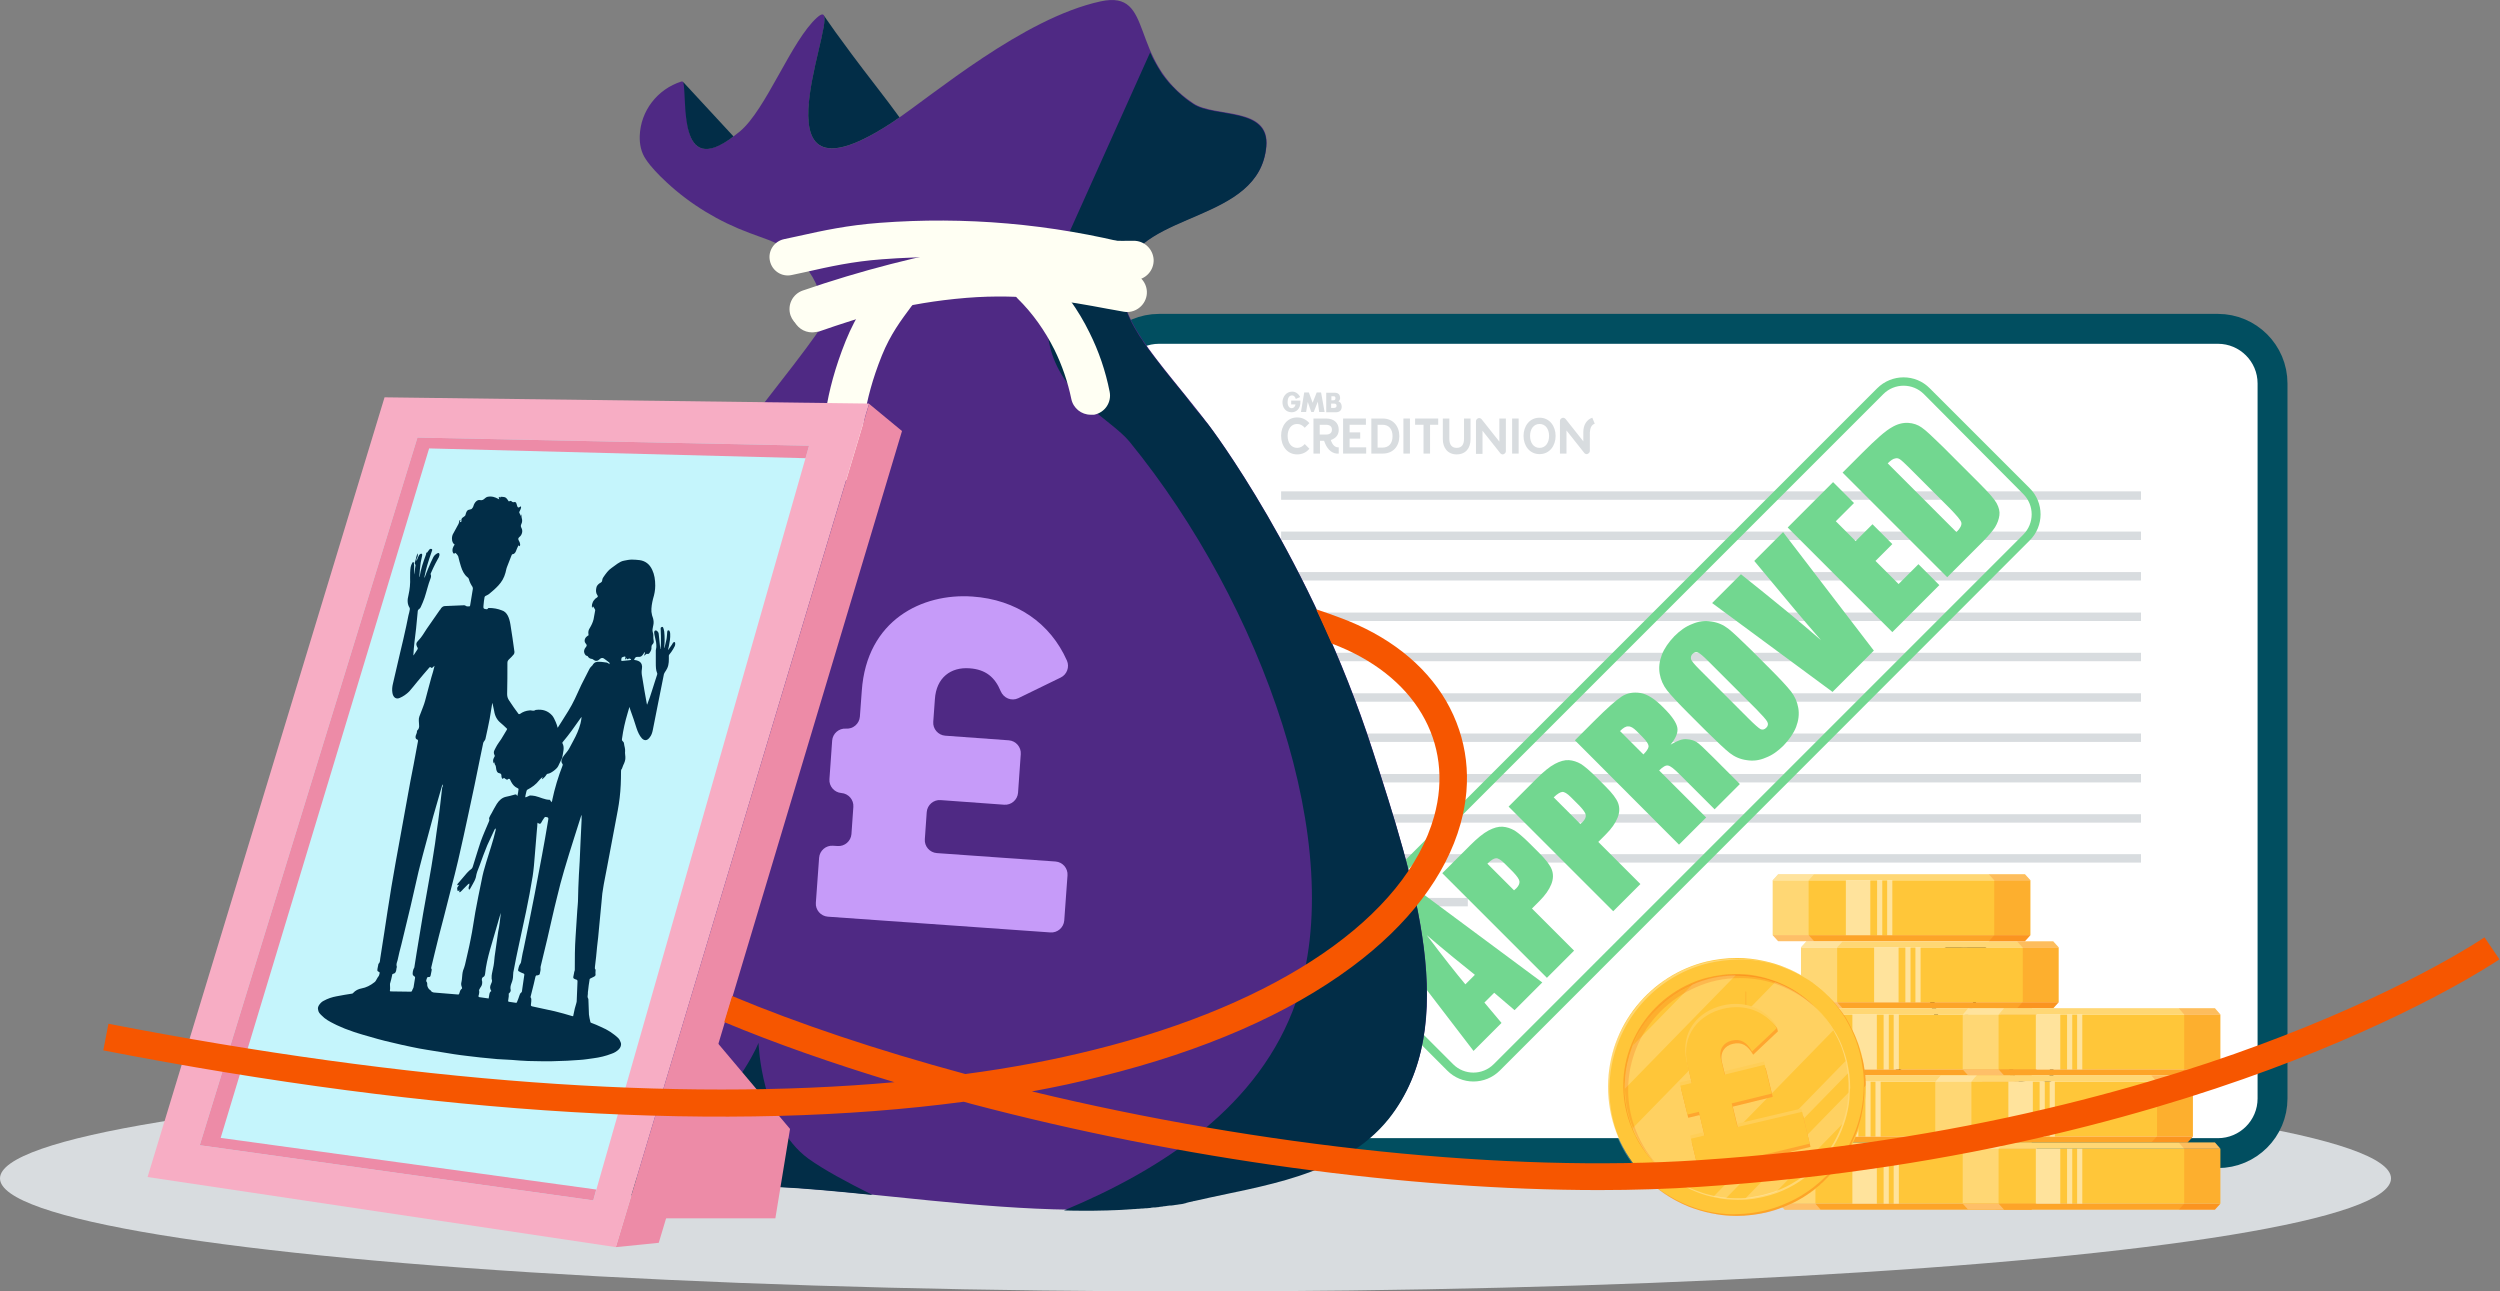 <?xml version="1.0" encoding="UTF-8"?>
<!-- Generator: Adobe Illustrator 27.6.1, SVG Export Plug-In . SVG Version: 6.00 Build 0)  -->
<svg xmlns="http://www.w3.org/2000/svg" xmlns:xlink="http://www.w3.org/1999/xlink" version="1.1" id="Layer_2" x="0px" y="0px" viewBox="0 0 919.9 475.2" xml:space="preserve">
<rect x="0" y="0" width="919.9" height="475.2" fill="#808080" stroke="none"/>
<ellipse fill="#D8DCDF" cx="439.9" cy="433.6" rx="439.9" ry="41.6"></ellipse>
<g>
	<g>
		<path fill="#FFFFFF" stroke="#014E60" stroke-width="11" stroke-miterlimit="10" d="M816.1,121H426.5c-11.1,0-20.1,9-20.1,20.1    v263.1c0,11.1,9,20.1,20.1,20.1h389.6c11.1,0,20.1-9,20.1-20.1V141.1C836.2,130,827.2,121,816.1,121z"></path>
		<g id="APPROVED_DOCUMENT_00000023239905420783590770000016760653318081189029_">
			<rect x="471.4" y="180.8" fill="#D8DCDF" width="316.4" height="3.1"></rect>
			<rect x="471.4" y="195.6" fill="#D8DCDF" width="316.4" height="3.1"></rect>
			<rect x="471.4" y="210.5" fill="#D8DCDF" width="316.4" height="3.1"></rect>
			<rect x="471.4" y="225.4" fill="#D8DCDF" width="316.4" height="3.1"></rect>
			<rect x="471.4" y="240.2" fill="#D8DCDF" width="316.4" height="3.1"></rect>
			<rect x="471.4" y="255.1" fill="#D8DCDF" width="316.4" height="3.1"></rect>
			<rect x="471.4" y="269.9" fill="#D8DCDF" width="316.4" height="3.1"></rect>
			<rect x="471.4" y="284.8" fill="#D8DCDF" width="316.4" height="3.1"></rect>
			<rect x="471.4" y="299.6" fill="#D8DCDF" width="316.4" height="3.1"></rect>
			<rect x="471.4" y="314.3" fill="#D8DCDF" width="316.4" height="3.1"></rect>
			<rect x="471.4" y="330.4" fill="#D8DCDF" width="68.7" height="3.1"></rect>
			<rect x="689.5" y="383.8" fill="#D1D3D4" width="98.3" height="2.6"></rect>
			<g>
				<g>
					<path fill="#72D790" d="M523.3,328.7l44.2,32.8l-10.2,10.2l-7.5-6.4l-3.6,3.6l6.3,7.5l-10.3,10.3l-33.4-43.6L523.3,328.7z        M542.7,358.7c-4.9-3.9-10.8-8.7-17.7-14.6c6.3,8.4,11.1,14.4,14.2,18.1L542.7,358.7z"></path>
					<path fill="#72D790" d="M530.7,321.3l10.1-10.1c2.7-2.7,5-4.6,6.9-5.6c1.9-1,3.6-1.5,5.2-1.4c1.5,0.1,3,0.6,4.4,1.4       c1.4,0.9,3.3,2.5,5.7,4.9l3.4,3.4c2.5,2.5,4,4.5,4.6,6.1c0.6,1.6,0.6,3.4-0.2,5.4c-0.8,2-2.2,4-4.4,6.2l-2.7,2.7l15.5,15.5       l-10,10L530.7,321.3z M547.3,317.8l9.8,9.8c0.3-0.3,0.6-0.5,0.8-0.7c0.9-0.9,1.3-1.8,1.2-2.6c-0.1-0.8-0.9-1.9-2.3-3.4       l-3.2-3.2c-1.3-1.3-2.4-2-3.2-1.9C549.6,315.9,548.6,316.5,547.3,317.8z"></path>
					<path fill="#72D790" d="M555.1,296.8l10.1-10.1c2.7-2.7,5-4.6,6.9-5.6c1.9-1,3.6-1.5,5.2-1.4c1.5,0.1,3,0.6,4.4,1.4       c1.4,0.9,3.3,2.5,5.7,4.9l3.4,3.4c2.5,2.5,4,4.5,4.6,6.1c0.6,1.6,0.6,3.4-0.2,5.4c-0.8,2-2.2,4-4.4,6.2l-2.7,2.7l15.5,15.5       l-10,10L555.1,296.8z M571.7,293.4l9.8,9.8c0.3-0.3,0.6-0.5,0.8-0.7c0.9-0.9,1.3-1.8,1.2-2.6c-0.1-0.8-0.9-1.9-2.3-3.4       l-3.2-3.2c-1.3-1.3-2.4-2-3.2-1.9C574.1,291.5,573,292.1,571.7,293.4z"></path>
					<path fill="#72D790" d="M579.5,272.4l7.1-7.1c4.7-4.7,8.1-7.7,10.1-9c2-1.3,4.3-1.7,6.9-1.3c2.6,0.4,5.5,2.3,8.7,5.6       c3,3,4.6,5.4,4.9,7.2c0.3,1.8-0.6,3.9-2.5,6.2c2.5-1.5,4.5-2.2,6-2c1.5,0.1,2.7,0.5,3.5,1c0.9,0.5,2.8,2.3,5.9,5.4l10.1,10.1       l-9.3,9.3l-12.8-12.8c-2.1-2.1-3.5-3.2-4.3-3.3c-0.8-0.2-1.9,0.4-3.3,1.8l17.3,17.3l-10,10L579.5,272.4z M596.1,269l8.6,8.6       c1.1-1.1,1.8-2.1,1.9-2.8c0.1-0.8-0.6-2-2.3-3.7l-2.1-2.1c-1.2-1.2-2.2-1.8-3.1-1.7C598.3,267.2,597.3,267.8,596.1,269z"></path>
					<path fill="#72D790" d="M651.1,245.9c3.9,3.9,6.5,6.7,7.9,8.5c1.4,1.8,2.3,3.8,2.7,6.1c0.4,2.3,0.1,4.6-0.8,7       c-0.9,2.3-2.5,4.6-4.6,6.8c-2.1,2.1-4.2,3.6-6.6,4.5c-2.3,1-4.6,1.3-7,0.9c-2.3-0.3-4.4-1.2-6.2-2.6c-1.8-1.4-4.6-4.1-8.6-8       l-6.6-6.6c-3.9-3.9-6.5-6.7-7.9-8.5c-1.4-1.8-2.3-3.8-2.7-6.1c-0.4-2.3-0.1-4.6,0.8-7c0.9-2.3,2.5-4.6,4.6-6.8       c2.1-2.1,4.2-3.6,6.6-4.5c2.3-1,4.6-1.3,7-0.9c2.3,0.3,4.4,1.2,6.2,2.6c1.8,1.4,4.6,4.1,8.6,8L651.1,245.9z M628.5,243.2       c-1.8-1.8-3-2.8-3.7-3.1c-0.7-0.3-1.4-0.1-2,0.5c-0.5,0.5-0.7,1.1-0.6,1.8c0.1,0.7,1.2,2,3.2,4l18,18c2.2,2.2,3.7,3.5,4.4,3.9       c0.7,0.3,1.4,0.2,2.1-0.5c0.7-0.7,0.8-1.4,0.4-2.2c-0.4-0.8-1.8-2.3-4-4.6L628.5,243.2z"></path>
					<path fill="#72D790" d="M656.1,195.8l33.4,43.6l-15.2,15.2l-44.3-32.7l10.6-10.6c11.8,9.4,21.7,17.5,29.5,24.3       c-6.9-7.9-12.9-15.1-18.1-21.4l-6.5-7.8L656.1,195.8z"></path>
					<path fill="#72D790" d="M657.8,194.1l16.7-16.7l7.7,7.7l-6.7,6.7l7.3,7.3l6.2-6.2l7.3,7.3l-6.2,6.2l8.5,8.5l7.3-7.3l7.7,7.7       l-17.3,17.3L657.8,194.1z"></path>
					<path fill="#72D790" d="M678,173.9l7.5-7.5c4.8-4.8,8.3-7.9,10.5-9.1c2.1-1.3,4.2-1.8,6.1-1.7c1.9,0.1,3.6,0.7,5,1.7       c1.5,1,4,3.4,7.7,7l13.5,13.5c3.5,3.5,5.6,5.9,6.4,7.4c0.8,1.5,1.2,3,1,4.4c-0.2,1.5-0.7,2.9-1.6,4.4c-0.9,1.4-2.6,3.4-5,5.8       l-12.6,12.6L678,173.9z M694.6,170.5l25.3,25.3c1.4-1.4,2-2.6,1.8-3.5c-0.2-0.9-1.7-2.6-4.2-5.2l-14.9-14.9       c-1.7-1.7-2.9-2.8-3.5-3.2c-0.6-0.4-1.2-0.5-1.8-0.3C696.6,168.8,695.7,169.4,694.6,170.5z"></path>
				</g>
				<g>
					<path fill="#72D790" d="M746.8,198.9L551.9,393.9c-5.4,5.4-14.1,5.4-19.4,0l-36.7-36.7c-5.4-5.4-5.4-14.1,0-19.4l194.9-194.9       c5.4-5.4,14.1-5.4,19.4,0l36.7,36.7C752.2,184.9,752.2,193.6,746.8,198.9z M498,340c-4.1,4.1-4.1,10.8,0,14.9l36.7,36.7       c4.1,4.1,10.8,4.1,14.9,0l194.9-194.9c4.1-4.1,4.1-10.8,0-14.9L707.9,145c-4.1-4.1-10.8-4.1-14.9,0L498,340z"></path>
				</g>
			</g>
			<g>
				<path fill="#231F20" d="M698.6,394c9.8-5.5,19.3-12,26-21.2c3.1-4.4,5.4-9.3,6.6-14.6c0.5-2.5,1-5.2,0.6-7.7      c-0.4-2.6-3.4-3.1-5.5-3.4c-2.8-0.4-5.8-0.5-8.5,0.5c-2.1,0.8-3.9,2.3-5.3,4.1c-3.2,4.4-3.6,9.8-2.7,15.1      c0.5,2.8,1.4,5.5,2.5,8.1c1,2.2,2.3,4.4,4.2,5.9c4.1,3.1,9.8,2.3,13.6-0.9c1.8-1.5,3.2-3.6,4.1-5.7c-0.3,0.1-0.7,0.2-1,0.3      c2.2,1.6,4.7,2.7,7.4,3.4c1.2,0.3,2.5,0.5,3.8,0.6c0.8,0.1,1.5,0.1,2.2,0.6c0.6,0.5,1.1,1.1,1.6,1.7c1.8,2.1,3.3,4.5,4.4,7.1      c1,2.3,2.2,5.4,1.5,8c-0.7,2.6-4,2.7-6.2,2.6c-2.2-0.2-4.7-0.6-6.2-2.2c-1.8-1.9-0.5-5.4,0.5-7.4c1.1-2.1,2.7-3.9,4.5-5.4      c8.2-6.7,19.7-5.2,29.4-3.8c0.9,0.1,1.3-1.3,0.4-1.4c-10.8-1.5-22.9-2.9-31.7,5c-1.7,1.5-3.1,3.4-4.1,5.5c-1,2.1-1.8,4.9-1,7.1      c0.7,2,2.7,3,4.6,3.6c2.1,0.6,4.5,0.9,6.6,0.6c8.3-1.3,3.8-11.7,1.1-16.2c-0.9-1.5-1.9-2.8-3-4.1c-0.5-0.6-1.1-1.3-1.7-1.7      c-0.8-0.5-1.6-0.7-2.5-0.7c-3.9-0.3-7.5-1.5-10.7-3.8c-0.3-0.2-0.9-0.1-1,0.3c-2.1,4.9-6.7,8.8-12.3,7.7      c-5.7-1.1-7.7-7.7-8.9-12.5c-1.4-5.4-1.5-11.5,2.1-16.1c1.6-2.1,3.8-3.4,6.3-4c1.5-0.3,3-0.3,4.5-0.1c1.4,0.1,3,0.3,4.4,0.9      c2.2,0.9,1.4,4.5,1.2,6.4c-0.3,2.3-0.9,4.6-1.7,6.9c-1.6,4.5-4.2,8.6-7.2,12.3c-6.3,7.7-14.8,13.2-23.4,18      C697,393.2,697.7,394.5,698.6,394L698.6,394z"></path>
			</g>
		</g>
	</g>
	<g>
		<path fill="#D8DCDF" d="M551.7,162.5l-6.5-8.2c-0.3-0.4-0.9-0.6-1.3-0.4c-0.5,0.2-0.8,0.6-0.8,1.1v12h2.4v-8.5l6.5,8.2    c0.2,0.3,0.6,0.5,0.9,0.5c0.1,0,0.3,0,0.4-0.1c0.5-0.2,0.8-0.6,0.8-1.1v-12h-2.4V162.5z"></path>
		<polygon fill="#D8DCDF" points="481.2,147.9 482.5,151.6 483.4,151.6 484.9,147.8 485.4,151.6 487.4,151.6 486.1,144.4     484.5,144.4 483,148.2 481.6,144.4 479.9,144.4 478.7,151.6 480.6,151.6   "></polygon>
		<path fill="#D8DCDF" d="M475.3,151.7c1.4,0,3.4-1,3.2-4.3h-3.4v1.4h1.6c-0.1,0.8-0.7,1.4-1.4,1.4c-1.1,0-1.6-1.2-1.5-2.5    c0-0.9,0.4-2.2,1.6-2.2c0.8,0,1.2,0.6,1.4,1.3l1.6-0.7c-0.5-1.1-1.6-2-2.9-2c-2.3,0-3.5,2-3.6,3.7    C471.8,150,473.1,151.7,475.3,151.7z"></path>
		<path fill="#D8DCDF" d="M492.5,147.7c-0.1-0.1,0.7-0.3,0.6-1.4c-0.1-1.8-1.5-1.8-2.4-1.8H488v7.2h3.5c1.3,0,2.2-0.6,2.2-2.1    C493.6,147.9,492.5,147.7,492.5,147.7z M489.8,145.8l0.7,0c0.5,0,0.9,0,0.9,0.7c0,0.6-0.3,0.8-0.8,0.8l-0.7,0V145.8z M490.5,150.1    h-0.7l0-1.6l0.8,0c0.6,0,1.2,0,1.2,0.8C491.8,150.2,490.8,150.1,490.5,150.1z"></path>
		<path fill="#D8DCDF" d="M477.3,167.2c1.8,0,3.4-0.7,4.5-2.1l-1.7-1.7c-0.8,0.9-1.7,1.4-2.8,1.4c-2.2,0-3.5-1.9-3.5-4.4    c0-2.5,1.3-4.4,3.5-4.4c1.1,0,2,0.5,2.8,1.4l1.7-1.7c-1.2-1.4-2.8-2.1-4.5-2.1c-3.7,0-5.9,3.1-5.9,6.7    C471.4,164.1,473.6,167.2,477.3,167.2z"></path>
		<path fill="#D8DCDF" d="M492.6,164.6c-1.3,0.1-2.2-0.8-2.8-2.3l-0.1-0.4c0.2-0.1,0.4-0.1,0.5-0.2c1.6-0.7,2.4-1.9,2.4-3.6    c0-2.5-1.8-4.1-4.6-4.1h-4.7v12.9h2.4v-4.7h1.5l0.4,1c1,2.4,2.8,3.9,5,3.7L492.6,164.6z M485.6,156.3h2.3c1.4,0,2.2,0.6,2.2,1.8    c0,1.2-0.8,1.8-2.2,1.8h-2.3V156.3z"></path>
		<polygon fill="#D8DCDF" points="502.7,164.6 496.6,164.6 496.6,161.4 500.5,161.4 500.5,159.1 496.6,159.1 496.6,156.3     502.6,156.3 502.6,154 494.2,154 494.2,166.9 502.7,166.9   "></polygon>
		<path fill="#D8DCDF" d="M514.9,160.5c0-3.7-2.3-6.5-6.1-6.5h-4.2v12.9h4.2C512.6,166.9,514.9,164.2,514.9,160.5z M506.9,156.3h1.8    c2.3,0,3.7,1.5,3.7,4.2c0,2.7-1.4,4.2-3.7,4.2h-1.8V156.3z"></path>
		<rect x="516.4" y="154" fill="#D8DCDF" width="2.4" height="12.9"></rect>
		<polygon fill="#D8DCDF" points="526.2,166.9 526.2,156.3 529.2,156.3 529.2,154 520.7,154 520.7,156.3 523.8,156.3 523.8,166.9       "></polygon>
		<rect x="556.4" y="154" fill="#D8DCDF" width="2.4" height="12.9"></rect>
		<path fill="#D8DCDF" d="M566.5,153.7c-3.7,0-5.9,3.1-5.9,6.7c0,3.6,2.2,6.7,5.9,6.7c3.7,0,5.9-3.1,5.9-6.7    C572.4,156.8,570.2,153.7,566.5,153.7z M566.5,164.8c-2.2,0-3.5-1.9-3.5-4.4c0-2.5,1.3-4.4,3.5-4.4c2.2,0,3.5,1.9,3.5,4.4    C570,162.9,568.7,164.8,566.5,164.8z"></path>
		<path fill="#D8DCDF" d="M530.9,161.6V154h2.4v7.5c0,2,0.8,3.3,2.7,3.3s2.7-1.3,2.7-3.3V154h2.4v7.6c0,3.3-1.8,5.6-5.1,5.6    S530.9,164.8,530.9,161.6z"></path>
		<path fill="#D8DCDF" d="M586.8,155.9l-0.9-2.2c-2.1,0.7-3.3,2.7-3.3,5.3v3.4l-6.5-8.2c-0.3-0.4-0.9-0.6-1.3-0.4    c-0.5,0.2-0.8,0.6-0.8,1.1v12h2.4v-8.5l6.5,8.2c0.2,0.3,0.6,0.5,0.9,0.5c0.1,0,0.3,0,0.4-0.1c0.5-0.2,0.8-0.6,0.8-1.1l0-5.6v-1.2    C585.1,157.5,585.6,156.3,586.8,155.9z"></path>
	</g>
</g>
<g>
	<g id="XMLID_00000178915838683871165490000006368657209281622959_">
		<g id="XMLID_00000070797207470580827320000000840952328762807943_">
			<g id="XMLID_00000137134117108422277060000018173306818003215755_">
				<path id="XMLID_00000078029112317116428200000007859165926766301109_" fill="#4F2984" d="M276,85.8l6.8,2.5      c12.4,4.6,20.7,16.6,20.3,29.9c-0.2,5.3-69.4,85.9-91.7,128.1s-98.9,215.1,45.9,191.2c39-6.4,127.2,16.6,183.5,3.6      c23.3-5.4,53.3-8.7,70.4-30c26.9-33.6,9-88-6-134.7c-22.8-70.9-60.4-120-60.4-120c-18.8-24.6-36-40.2-31-56.9      c6.5-22,49.7-17.9,52.2-45.7c1.3-14.7-18.9-10.5-26.8-15.7C414.7,22,425.3-3.9,405,0.5c-28.6,6.2-61.8,34.6-76.2,44.2      c-58.4,38.9-14.7-50.1-28.1-38.3c-9.5,8.4-18.8,34-28.5,42c-26.6,21.9-17-19.8-21.5-18.4c-8.8,2.8-15,10.8-15.3,20      c-0.1,3.1,0.5,6.1,2.3,8.7c1.8,2.7,4.5,5.5,7.5,8.3C254.1,75.3,264.6,81.6,276,85.8z"></path>
				<path id="XMLID_00000178923244954492972960000010106613541830466996_" fill="#022D47" d="M505.1,276.4      c-22.8-70.9-60.4-120-60.4-120c-0.3-0.4-0.6-0.8-1-1.2c-0.1-0.1-0.2-0.3-0.3-0.4c-0.2-0.3-0.4-0.5-0.6-0.8      c-0.1-0.2-0.2-0.3-0.4-0.5c-0.2-0.2-0.4-0.5-0.6-0.7c-0.1-0.2-0.3-0.3-0.4-0.5c-0.2-0.2-0.4-0.5-0.6-0.7      c-0.1-0.2-0.3-0.3-0.4-0.5c-0.2-0.2-0.4-0.5-0.6-0.7c-0.1-0.2-0.3-0.3-0.4-0.5c-0.2-0.3-0.4-0.5-0.6-0.8c-0.3-0.3-0.5-0.6-0.8-1      c-0.1-0.2-0.3-0.4-0.4-0.5c-0.2-0.3-0.4-0.5-0.6-0.8c-0.1-0.1-0.2-0.2-0.2-0.3c-0.2-0.3-0.5-0.6-0.7-0.9c0,0-0.1-0.1-0.1-0.1      c-4-4.9-7.8-9.5-11-13.8c0,0,0,0,0,0c-0.3-0.3-0.5-0.7-0.8-1c0,0,0,0,0,0c-1.3-1.7-2.5-3.4-3.6-5c0,0,0,0,0-0.1      c-0.2-0.3-0.4-0.6-0.6-0.9c0,0,0-0.1-0.1-0.1c-0.2-0.3-0.4-0.6-0.6-0.9c0,0,0,0,0,0c-5.4-8.5-8-16.1-5.6-24      c6.5-22,49.7-17.9,52.2-45.7c1.3-14.7-18.9-10.5-26.8-15.7c-2.2-1.4-4-2.9-5.7-4.5c0,0,0,0,0,0c0,0,0,0,0,0      c-0.1-0.1-0.3-0.3-0.4-0.4c0,0,0,0-0.1-0.1c-0.1-0.1-0.3-0.2-0.4-0.4c0,0,0,0-0.1-0.1c-0.1-0.1-0.2-0.2-0.4-0.4c0,0,0,0-0.1-0.1      c-0.1-0.1-0.2-0.3-0.4-0.4c0,0,0,0-0.1-0.1c-0.1-0.1-0.2-0.3-0.4-0.4c0,0,0,0,0,0c-0.1-0.1-0.3-0.3-0.4-0.4c0,0,0,0,0,0      c-0.9-1.1-1.8-2.1-2.6-3.2c0,0,0,0,0,0c-0.1-0.1-0.2-0.3-0.3-0.4c0,0,0,0,0,0c-0.1-0.1-0.2-0.3-0.3-0.4c0,0,0,0,0-0.1      c-0.1-0.1-0.2-0.3-0.3-0.4c0,0,0,0,0-0.1c-0.1-0.1-0.2-0.3-0.3-0.4c0,0,0,0,0-0.1c-0.1-0.1-0.2-0.3-0.3-0.4c0,0,0,0,0-0.1      c-0.1-0.1-0.2-0.3-0.3-0.4c0,0,0,0,0,0c-0.6-1.1-1.2-2.2-1.8-3.2c0,0,0,0,0,0c-0.1-0.1-0.1-0.3-0.2-0.4c0,0,0,0,0,0      c-0.1-0.1-0.1-0.3-0.2-0.4c0,0,0,0,0,0c-0.1-0.1-0.1-0.3-0.2-0.4c0,0,0,0,0-0.1c-0.1-0.1-0.1-0.3-0.2-0.4c0,0,0,0,0,0      c-0.1-0.1-0.1-0.3-0.2-0.4c0,0,0,0,0,0c-0.1-0.1-0.1-0.3-0.2-0.4c0,0,0,0,0,0l-28.7,63.9l0,0c-7.2,15.6-11.6,32-7.9,45.4      c5.1,18.2,22.3,25.8,29,33.9c48.8,59.8,80.9,149.4,61.3,206.1c-13.3,38.3-48.8,61.5-85.4,76.8c0,0,0,0,0,0c0,0,0,0,0,0      c2.7,0.1,5.3,0.1,8,0.1c0,0,0,0,0,0c0.9,0,1.7,0,2.6,0c0,0,0.1,0,0.1,0c1.7,0,3.4-0.1,5.1-0.1c0,0,0,0,0.1,0      c0.8,0,1.6-0.1,2.5-0.1c0.1,0,0.1,0,0.2,0c0.8,0,1.6-0.1,2.5-0.1c0,0,0,0,0,0c0,0,0,0,0,0c0.5,0,1-0.1,1.5-0.1      c0.1,0,0.1,0,0.2,0c0.4,0,0.9-0.1,1.3-0.1c0.1,0,0.2,0,0.3,0c0.4,0,0.8-0.1,1.2-0.1c0,0,0,0,0,0c0.1,0,0.2,0,0.4,0      c0.4,0,0.7-0.1,1.1-0.1c0.1,0,0.1,0,0.1,0c0.1,0,0.2,0,0.3,0c0.3,0,0.7-0.1,1-0.1c0.2,0,0.3,0,0.5,0c0.3,0,0.7-0.1,1-0.1      c0.1,0,0.3,0,0.4,0c0,0,0.1,0,0.1,0c0.3,0,0.6-0.1,1-0.1c0.2,0,0.4,0,0.6-0.1c0.3,0,0.6-0.1,0.9-0.1c0.1,0,0.2,0,0.3,0      c0.1,0,0.2,0,0.3,0c0.3,0,0.6-0.1,0.9-0.1c0.2,0,0.4,0,0.6-0.1c0.3,0,0.6-0.1,0.9-0.1c0.2,0,0.3,0,0.5-0.1c0,0,0.1,0,0.1,0      c0.3,0,0.6-0.1,0.9-0.1c0.2,0,0.4-0.1,0.6-0.1c0.3,0,0.6-0.1,0.8-0.1c0.1,0,0.2,0,0.3,0c0.1,0,0.2,0,0.3,0      c0.3,0,0.5-0.1,0.8-0.1c0.2,0,0.4-0.1,0.6-0.1c0.3,0,0.5-0.1,0.8-0.1c0.2,0,0.4-0.1,0.6-0.1c0.3,0,0.5-0.1,0.8-0.1      c0.2,0,0.4-0.1,0.6-0.1c0.3-0.1,0.5-0.1,0.8-0.2c0.1,0,0.2,0,0.3-0.1c0.1,0,0.2,0,0.3-0.1c0.3-0.1,0.6-0.1,0.8-0.2      c0.1,0,0.3-0.1,0.4-0.1c0,0,0.1,0,0.1,0c0.3-0.1,0.6-0.1,0.9-0.2c0.1,0,0.2,0,0.2-0.1c0.1,0,0.1,0,0.2,0      c0.5-0.1,0.9-0.2,1.4-0.3c23.3-5.4,53.3-8.7,70.4-30C538.1,377.5,520.2,323.1,505.1,276.4z"></path>
				<path id="XMLID_00000055667392949334165840000010066278677234757031_" fill="#022D47" d="M328.8,44.7c0.7-0.5,1.4-1,2.2-1.5      c-2.5-3.5-5.3-7.1-8.2-10.9c-14.7-19-19.7-26.7-19.7-26.7l0,0C306.6,10.5,276,79.8,328.8,44.7z"></path>
				<path id="XMLID_00000093876762651597621810000003051897126490922654_" fill="#022D47" d="M269.9,50.2l-18.5-20      C253,36.4,249.1,66.1,269.9,50.2z"></path>
				<path id="XMLID_00000004531640776244561070000005383168155857187720_" fill="#022D47" d="M297.4,426.3      c-17.3-12.7-18.3-42.6-18.3-42.6s-4.1,12-27.7,38.9c-9.7,11-26,14.4-41.8,14.6c12.2,3.2,27.9,3.7,47.7,0.4      c15.3-2.5,38.3-0.5,63.8,2.1C311.8,435.1,303.1,430.4,297.4,426.3z"></path>
				<path id="XMLID_00000147193850363387483710000014648692559067396487_" fill="#022D47" d="M182,341.8c-2.2,0.4-4.5,0.9-6.9,1.5      c-2.7,12.8-4.3,25.6-4,37.3c3-6.5,6.1-14.5,13.4-21.4c13.2-12.6,32.1-14.2,45.3-13.7C219.6,342.2,202.3,338.2,182,341.8z"></path>
				<g id="XMLID_00000106131510339720335840000007754786813549546119_">
					<path id="XMLID_00000001639700962070003410000014463531626781476229_" fill="#FFFFF3" d="M310,176.7c-3.9,0-7.1-3.1-7.2-7       c-0.3-10.2,0.4-24.4,8.4-44.3c3.9-9.6,8.5-15.8,12.6-21.3c0.6-0.8,1.1-1.5,1.7-2.3c2.4-3.2,6.9-3.9,10.1-1.5       c3.2,2.4,3.9,6.9,1.5,10.1c-0.6,0.8-1.2,1.6-1.8,2.4c-3.7,5-7.6,10.1-10.8,18c-7,17.4-7.6,29.7-7.3,38.5c0.1,4-3,7.3-7,7.5       C310.1,176.7,310.1,176.7,310,176.7z"></path>
					<path id="XMLID_00000109019068064279361090000006016844098193153413_" fill="#FFFFF3" d="M401.3,152.6c-3.4,0-6.4-2.4-7.1-5.8       c-1.3-6.3-3.4-12.4-6.2-18.1c-3.5-7-8-13.4-13.6-18.9c-2.8-2.8-2.8-7.4,0.1-10.2c2.8-2.8,7.4-2.8,10.2,0.1       c6.6,6.7,12.1,14.3,16.2,22.7c3.4,6.8,5.9,14.1,7.4,21.7c0.8,3.9-1.7,7.7-5.7,8.5C402.2,152.6,401.7,152.6,401.3,152.6z"></path>
					<path id="XMLID_00000178893559831416291440000008570044389584784825_" fill="#FFFFF3" d="M416.2,103.5c-0.5,0-1.1-0.1-1.7-0.2       c-29.8-7.6-60-10.2-89.9-7.9c-10.9,0.8-19.3,2.7-28.2,4.7c-1.7,0.4-3.4,0.7-5.1,1.1c-3.6,0.8-7.2-1.5-8-5.2       c-0.8-3.6,1.5-7.2,5.2-8c1.7-0.4,3.4-0.7,5.1-1.1c9.4-2.1,18.2-4,30-4.9c31.4-2.4,63.1,0.3,94.3,8.3c3.6,0.9,5.8,4.6,4.9,8.2       C421.9,101.5,419.2,103.5,416.2,103.5z"></path>
					<path id="XMLID_00000115502074213163703970000005983294221204772482_" fill="#FFFFF3" d="M297.8,121c-3,0-5.8-1.9-6.9-4.9       c-1.3-3.8,0.7-7.9,4.5-9.2c21.2-7.3,43.2-13,65.3-16.8c15.7-2.8,27.8-2.3,39.5-1.8c5.7,0.2,11.1,0.4,16.8,0.3       c4-0.1,7.3,3,7.5,7c0.1,4-3,7.3-7,7.5c-6.2,0.2-12.1-0.1-17.8-0.3c-11.4-0.5-22.2-0.9-36.4,1.6c-21.3,3.8-42.6,9.2-63.1,16.3       C299.3,120.9,298.6,121,297.8,121z"></path>
					<path id="XMLID_00000122718172225368221380000013719526140691928233_" fill="#FFFFF3" d="M298.8,122.3c-3,0-5.8-1.9-6.8-4.8       c-1.3-3.8,0.7-7.9,4.4-9.2c13.2-4.6,31.3-11,57.9-13.2c23.1-1.9,41.2,1.4,55.7,4.2c2.1,0.4,4.1,0.8,6,1.1       c3.9,0.7,6.6,4.5,5.9,8.4c-0.7,3.9-4.5,6.6-8.4,5.9c-2-0.4-4-0.7-6.1-1.1c-14.4-2.7-30.7-5.7-51.8-4       c-22.9,1.9-38.1,6.8-54.3,12.4C300.4,122.1,299.6,122.3,298.8,122.3z"></path>
				</g>
			</g>
		</g>
	</g>
	<g>
		<path fill="#C69BF9" d="M392.8,322.1l-1.2,16.6c-0.2,2.6-2.5,4.6-5.1,4.4l-81.9-5.8c-2.6-0.2-4.6-2.5-4.4-5.1l1.2-16.6    c0.2-2.6,2.5-4.6,5.1-4.4l1.7,0.1c2.6,0.2,4.9-1.8,5.1-4.4l0.7-10c0.2-2.6-1.8-4.9-4.4-5.1h0c-2.6-0.2-4.6-2.5-4.4-5.1l1-14.2    c0.2-2.6,2.5-4.6,5.1-4.4l0,0c2.6,0.2,4.9-1.8,5.1-4.4l0.7-9.5c1.8-26.1,22.3-36,40.7-34.7c16.2,1.1,28.7,9.8,34.8,23.6    c1,2.3,0,5.1-2.3,6.2l-15.6,7.6c-2.5,1.2-5.4,0-6.5-2.6c-2.1-5.1-5.5-8-11.5-8.4c-6.8-0.5-12.2,3.4-12.7,11.4l-0.6,8.3    c-0.2,2.6,1.8,4.9,4.4,5.1l23.4,1.7c2.6,0.2,4.6,2.5,4.4,5.1l-1,14.2c-0.2,2.6-2.5,4.6-5.1,4.4l-23.4-1.7    c-2.6-0.2-4.9,1.8-5.1,4.4l-0.7,10c-0.2,2.6,1.8,4.9,4.4,5.1l43.7,3.1C391,317.2,393,319.5,392.8,322.1z"></path>
	</g>
</g>
<g>
	<polygon fill="#C5F5FC" points="150.2,156 304.6,158.5 221.1,449.6 64.8,427.4  "></polygon>
	<polygon fill="#ED8BA7" points="226.6,458.9 242.4,457.3 331.9,158.6 319.8,148.6  "></polygon>
	<polygon fill="#ED8BA7" points="244.4,448.3 285.3,448.3 290.7,415.4 260.2,379.2  "></polygon>
	<path fill="#F7ADC4" d="M141.5,146.2l178.3,2.3l-93.2,310.4L54.3,433.1L141.5,146.2z M73.5,421.4l144.8,20.3L297.7,164   c0,0-142.4-3-144.1-3L73.5,421.4z"></path>
	<polygon fill="#ED8BA7" points="297.7,164 153.6,161 73.5,421.4 218.3,441.7 219.4,437.7 81.2,418.7 157.9,165 296.4,168.6  "></polygon>
</g>
<path fill="#022D47" d="M159.9,245c-0.2,0.2-0.3,0.2-0.4,0.3c-0.6,0.6-0.6,0.6-1.1,0.2c-0.1-0.1-0.3,0-0.4,0.1  c-1.5,1.7-3,3.5-4.5,5.3c-1,1.2-1.9,2.4-2.9,3.5c-1.1,1.1-2.3,1.9-3.5,2.4c-1.3,0.6-2.4-0.1-2.7-1.8c-0.2-1.1-0.1-2.3,0.2-3.5  c0.9-3.7,1.7-7.5,2.6-11.2c0.8-3.3,1.6-6.7,2.3-10c0.3-1.3,0.5-2.6,0.8-3.9c0.2-0.7,0.4-1.5,0.5-2.2c0-0.2,0-0.5-0.1-0.6  c-0.8-1.2-0.9-2.8-0.4-4.6c0.5-2.2,0.7-4.3,0.6-6.4c0-1.3,0-2.6,0.2-3.9c0.1-0.5,0.3-1.1,0.6-1.6c0.2-0.4,0.6-0.4,0.6,0.1  c0.1,0.6,0.1,1.2,0.1,1.9c0,0.8-0.1,1.5,0,2.3c0.2-1.1,0.3-2.3,0.5-3.4c0-0.1,0-0.2,0-0.2c-0.6-0.4-0.1-1.1,0-1.7  c0.2-0.8,0.4-1.7,0.7-2.5c0,0,0,0,0,0c0.2,0.3,0.2,1.2-0.1,1.6c-0.3,0.4-0.3,0.8-0.2,1.2c0.2-0.4,0.3-0.9,0.5-1.3  c0.2-0.5,0.5-1.1,0.9-1.3c0.5-0.2,0.8,0,0.6,0.8c-0.2,1.1-0.5,2.1-0.6,3.2c-0.2,1.4-0.3,2.9-0.4,4.3c0,0.1,0,0.1,0.1,0.2  c0.4-2.9,1.4-5.7,2.4-8.4c0-0.2,0-0.4,0.1-0.6c0.1,0,0.1,0,0.2,0.1c0.2-0.3,0.5-0.7,0.8-1.1c0.3-0.4,0.6-0.4,0.9-0.3  c0.3,0.1,0.3,0.4,0.1,0.8c-0.6,1.7-1.2,3.5-1.7,5.2c-0.4,1.3-0.7,2.7-1,4.1c0,0.2,0,0.4,0,0.6c0.4-1.1,0.8-2.3,1.3-3.4  c0.6-1.5,1.3-3,2-4.4c0.4-0.7,1-1.1,1.6-1.4c0.4-0.2,0.7,0.2,0.6,0.8c-0.1,0.5-0.3,1-0.6,1.4c-0.6,1.1-1.2,2.2-1.7,3.3  c-0.3,0.6-0.6,1.3-0.9,2c-0.1,0.1-0.1,0.3,0,0.4c0.2,0.5,0.1,1-0.1,1.5c-0.9,2.3-1.4,4.7-2.2,7.1c-0.4,1.2-0.9,2.3-1.4,3.4  c-0.1,0.3-0.4,0.6-0.6,0.7c-0.4,0.3-0.5,0.6-0.5,1c-0.2,2.1-0.4,4.1-0.6,6.2c-0.2,1.7-0.4,3.3-0.6,5c-0.2,1.6-0.3,3.2-0.4,4.8  c0,0,0.1,0,0.1,0c0.5-0.8,1-1.5,1.5-2.3c0-0.1,0-0.3,0-0.4c0-0.1-0.1-0.2-0.2-0.3c-0.5-1.1-0.4-1.6,0.5-2.5c1.2-1.2,2-2.7,3-4.2  c1.6-2.3,3.2-4.6,4.8-6.9c0.2-0.2,0.4-0.4,0.5-0.7c0.4-0.5,0.9-0.8,1.4-0.8c2.3-0.1,4.7-0.2,7.1-0.3c0.3,0,0.4,0.1,0.7,0.3  c0.4,0.2,0.8,0.1,1.3,0.1c0.1,0,0.2-0.3,0.2-0.4c0.3-2,0.7-4.1,1-6.1c0-0.2-0.1-0.4-0.1-0.6c-0.6-0.9-1.1-1.8-1.4-3  c-0.1-0.3-0.3-0.5-0.6-0.7c-1.1-0.9-1.8-2.3-2.3-3.9c-0.4-1.2-0.7-2.5-1-3.7c-0.1-0.2-0.2-0.3-0.3-0.5c-0.2-0.3-0.5-0.6-0.8-0.8  c-0.1,0.1-0.2,0.3-0.4,0.3c-0.2,0-0.3-0.1-0.4-0.3c-0.3-0.5-0.3-1.5,0.1-2.2c0.1-0.3,0.3-0.5,0.5-0.8c-0.7-0.5-1-1.2-1-2.3  c0-0.7,0.2-1.4,0.6-2c0.6-1.1,1.2-2.2,1.8-3.3c0.1-0.2,0.2-0.5,0.2-0.7c0-0.4,0.1-0.7,0.4-0.7c0,0,0.1-0.1,0.2-0.1  c-0.1,0.3-0.3,0.6-0.4,0.9c0.2-0.1,0.4-0.2,0.7-0.3c0-0.1,0-0.2,0-0.3c-0.1-0.6,0.1-0.9,0.5-1.2c0.3-0.2,0.6-0.4,0.8-0.6  c0.2-0.2,0.2-0.5,0.3-0.8c0.3-1,0.6-1.4,1.4-1.5c0.3-0.1,0.6-0.1,0.8-0.3c0.2-0.2,0.5-0.6,0.6-1c0.4-1.4,1.4-2.4,2.4-2.2  c0.7,0.2,1.3-0.1,1.9-0.7c0.3-0.3,0.6-0.4,0.9-0.5c1.5-0.3,2.8,0.1,4,0.8c0.1,0.1,0.2,0.1,0.3,0.1c-0.1-0.3-0.2-0.5-0.2-0.7  c0,0,0.2-0.2,0.2-0.2c0.1,0.1,0.2,0.2,0.4,0.3c0-0.1,0.1-0.2,0.1-0.3c0.4,0,0.9,0,1.4,0.1c0.6,0.1,1,0.7,1.4,1.3  c0.1,0.2,0.2,0.4,0.5,0.2c0.3-0.2,0.6-0.1,0.9,0.2c0.1,0.1,0.3,0.2,0.5,0.2c0.7-0.2,1-0.1,1.2,0.7c0.1,0.2,0.1,0.5,0.2,0.7  c0.2,0.6,0.5,0.7,1,0.3c0.4-0.3,0.5-0.2,0.4,0.4c-0.1,0.3-0.2,0.7-0.4,1c-0.2,0.3-0.3,0.6-0.2,0.8c0.2,0.4,0.4,0.8,0.6,1.2  c0.1-0.3,0.2-0.4,0.3-0.6c0,0.1,0.1,0.2,0,0.2c-0.2,0.5-0.1,0.8,0,1.2c0.2,0.7,0.2,1.4-0.2,2.2c-0.2,0.4-0.2,0.8,0,1.2  c0.5,0.8,0.5,1.8,0,2.7c-0.2,0.3-0.4,0.6-0.7,0.8c-0.4,0.4-0.5,0.6-0.3,1.1c0.1,0.3,0.3,0.5,0.4,0.8c0.1,0.3,0.2,0.7,0.2,1  c0,0.1-0.1,0.3-0.2,0.5c-0.1-0.1-0.2-0.2-0.3-0.2c0,0-0.1-0.1-0.1-0.2c-0.4,0.8-0.7,1.5-1,2.3c-0.2,0.5-0.7,1-1.1,1  c-0.3,0-0.4,0.2-0.5,0.5c-0.5,1.4-1.1,2.7-1.6,4.1c-0.3,0.7-0.4,1.5-0.6,2.2c-0.5,1.9-1.4,3.4-2.6,4.7c-1.1,1.2-2.3,2.2-3.5,3.2  c-0.4,0.3-0.9,0.5-1.3,0.7c-0.1,0.1-0.3,0.3-0.3,0.4c-0.2,1-0.3,2-0.4,3.1c-0.1,1,0,1.2,0.7,1.3c0.3,0,0.7,0.3,1-0.3  c0.1-0.1,0.2-0.1,0.3-0.1c1.7,0,3.3,0.3,4.8,0.9c1.9,0.6,2.7,2.7,3.1,5.1c0.6,3.4,1,6.8,1.5,10.2c0,0.2-0.1,0.7-0.2,0.8  c-0.6,0.7-1.2,1.4-1.8,1.9c-0.4,0.4-0.6,0.7-0.6,1.3c0,3.8,0,7.6-0.1,11.5c0,1,0.3,1.7,0.7,2.3c1.1,1.7,2.3,3.4,3.5,5  c0.1,0.1,0.3,0.1,0.5,0c1.1-0.8,2.3-1.2,3.5-1.3c0.4-0.1,0.9,0.1,1.3,0.1c0.1,0,0.3,0,0.4,0c0.3-0.1,0.5-0.3,0.8-0.3  c2.3-0.3,4.3,0.3,5.9,2.1c0.5,0.6,0.9,1.5,1.3,2.4c0.3,0.6,0.5,1.4,0.7,2.1c0.5-0.7,0.9-1.5,1.4-2.2c1.7-2.7,3.5-5.4,4.9-8.4  c0.8-1.7,1.6-3.5,2.4-5.2c1-2,2-3.9,3-5.9c0.2-0.4,0.5-0.7,0.8-1c0.1-0.1,0.2-0.2,0.3-0.3c0.7-1.3,1.6-1.3,2.4-1.3  c1,0,2,0.2,2.9,0.3c0.3,0.1,0.6,0.3,1,0.6c-0.1-0.3,0-0.6-0.1-0.6c-0.6-0.5-1.3-1-2-1.5c-0.4-0.3-1-0.3-1.5,0.2  c-0.9,0.9-1.7,0.8-2.4,0.2c-0.2-0.2-0.5-0.3-0.8-0.3c-0.6-0.1-1-0.5-1.3-1c-0.2-0.1-0.4-0.1-0.6-0.2c-0.3-0.3-0.6-0.7-0.7-1.4  c0-0.6,0.2-1.1,0.6-1.6c0.4-0.5,0.5-0.7,0.2-1.2c-0.1-0.1-0.2-0.2-0.3-0.4c-0.5-0.6-0.3-1.7,0.4-2.3c0.2-0.2,0.5-0.4,0.8-0.6  c-0.1-0.2-0.1-0.4-0.1-0.6c-0.1-0.7,0.1-1.4,0.5-2c0.6-1,1.1-2,1.4-3.2c0.2-1.1,0.4-2.2,0.6-3.3c0-0.1,0-0.3-0.1-0.4  c-0.2-0.4-0.4-0.7-0.7-1.1c-0.1,0.1-0.2,0.3-0.3,0.6c-0.3-0.7,0-2.1,0.7-2.9c0.3-0.4,0.6-0.7,1-0.9c0.4-0.3,0.5-0.5,0.2-0.9  c-0.5-0.7-0.6-1.6-0.4-2.6c0.1-0.8,0.6-1.3,1.1-1.7c0.2-0.1,0.3-0.2,0.5-0.3c0.3-0.2,0.6-0.4,0.6-1c0-0.3,0.2-0.7,0.4-1  c0.9-1.3,1.8-2.6,3-3.4c1.5-1,2.9-2.4,4.6-2.7c1-0.2,2-0.4,2.9-0.4c1,0,2,0.1,2.9,0.2c2,0.3,3.6,1.4,4.6,3.6  c0.8,1.7,1.1,3.6,1.1,5.8c0,1.6-0.3,3.2-0.8,4.8c-0.4,1.6-0.7,3.3-0.6,4.8c0.1,0.9,0.3,1.7,0.6,2.4c0.2,0.8,0.3,1.6,0.1,2.5  c-0.1,0.3-0.1,0.6-0.2,1c-0.2,0.8-0.1,1.4,0.1,2c0.1,0.3,0.1,0.8,0.1,1.3c0,0.4,0,0.9,0.1,1.3c0.1,0.7,0.1,1-0.5,1.6  c-0.2,0.2-0.3,0.6-0.3,0.9c0.1,0.8-0.2,1.4-0.6,2c-0.3,0.5-0.6,0.6-0.9,0.5c-0.2-0.1-0.4,0-0.6,0.2c-0.2,0.2-0.4,0.3-0.6,0.5  c0-0.5,0.5-0.9,0.2-1.4c-0.1,0.2-0.3,0.4-0.4,0.6c-0.5,0.9-1.1,1.3-1.8,1.2c-0.1,0-0.3,0-0.5,0c-0.6,0-0.8,0.2-1.2,1.1  c0.3,0.1,0.7,0.1,1,0.2c0.4,0.1,0.8,0.3,1.1,0.5c0.7,0.5,1,1.4,0.8,2.6c-0.2,1.1-0.1,2,0.1,3c0.5,3.3,1.1,6.6,1.7,9.9  c0,0.1,0,0.1,0.1,0.3c0.4-1,0.7-1.8,1-2.7c0.6-1.7,1.1-3.5,1.7-5.3c0.3-1,0.7-2.1,1-3.1c0-0.2,0.1-0.4,0-0.5  c-0.5-1.1-0.5-2.5-0.5-3.9c0-1.5,0-3,0-4.5c0-0.4,0.2-0.8,0.2-1.2c0-0.6,0-1.2-0.1-1.8c-0.2-1-0.4-1.9-0.6-2.8  c0-0.2-0.1-0.5-0.1-0.8c0-0.2,0.1-0.5,0.2-0.6c0.2-0.1,0.4-0.2,0.6-0.1c0.5,0.3,0.9,0.7,0.9,1.5c0.2,1.6,0.3,3.2,0.5,4.8  c0,0.2,0,0.4,0,0.5c0,0,0.1,0,0.1,0c0.1-0.7,0.2-1.5,0.2-2.2c0-1.7,0-3.3-0.1-5c0-0.3-0.1-0.6,0.2-0.8c0.3-0.2,0.6-0.2,0.7,0.1  c0.2,0.4,0.3,0.9,0.4,1.5c0.2,1.9,0.2,3.8,0,5.8c0,0.1,0,0.2,0.1,0.2c0.2-1,0.5-2,0.7-3c0.2-0.9,0.2-1.8,0.3-2.8  c0-0.2,0.1-0.6,0.2-0.6c0.2-0.1,0.5-0.1,0.6,0.1c0.2,0.3,0.3,0.7,0.3,1.1c0.1,1.5-0.2,3.1-0.5,4.6c-0.1,0.4-0.2,0.8-0.3,1.3  c0,0,0.1,0,0.1,0c0.5-0.7,0.9-1.3,1.4-2c0-0.1,0.1-0.1,0.1-0.2c0.3-0.6,0.7-0.8,0.9-0.6c0.2,0.2,0.2,0.9,0,1.4  c-0.4,0.8-0.8,1.5-1.3,2.2c-0.2,0.3-0.5,0.6-0.7,0.9c-0.2,0.2-0.2,0.4-0.2,0.6c0,1.5,0.1,3-0.6,4.5c-0.2,0.5-0.6,1-0.9,1.5  c-0.1,0.2-0.2,0.4-0.3,0.6c-0.7,3.5-1.4,7-2.1,10.5c-0.7,3.4-1.3,6.7-2,10.1c-0.2,1-0.5,2-1.2,2.8c-0.9,1.2-1.9,1.2-2.8,0.3  c-0.9-1-1.5-2.3-2-3.8c-0.7-2.2-1.4-4.4-2.2-6.5c-0.1-0.4-0.3-0.8-0.4-1.3c-0.3,0.9-0.5,1.6-0.7,2.4c-0.9,3-1.6,6.1-2,9.1  c-0.1,0.5-0.1,0.9,0.2,1.1c0.2,0.2,0.5,0.5,0.5,0.9c0.1,1,0.5,1.8,0.4,2.9c-0.1,0.7,0.1,1.3,0.1,2c0.1,1.1-0.3,2.1-0.8,3.1  c-0.1,0.2-0.2,0.5-0.3,0.8c-0.1,0.2-0.1,0.4-0.2,0.5c-0.3,0.3-0.3,0.6-0.3,1c0,3.2-0.1,6.4-0.5,9.7c-0.2,1.5-0.4,3.1-0.7,4.6  c-1.3,6.9-2.6,13.8-3.9,20.7c-0.5,2.9-1.2,5.8-1.6,8.7c-0.3,1.5-0.3,3.1-0.5,4.6c-0.3,3.1-0.6,6.3-0.9,9.4c-0.2,2.2-0.4,4.5-0.7,6.7  c-0.2,2.5-0.5,5-0.8,7.5c0,0.4-0.1,0.7,0.2,0.9c0.1,0.2,0,0.7,0,1.1c0,0.1,0,0.3,0,0.4c0.1,0.7,0,0.9-0.6,1.2  c-0.4,0.2-0.8,0.4-1.2,0.6c-0.3,0.1-0.4,0.3-0.4,0.7c-0.2,1.2-0.4,2.5-0.5,3.7c-0.1,0.4-0.1,0.9-0.1,1.3c-0.1,0.6-0.2,1.3,0.1,1.7  c0.1,0.1,0.1,0.3,0.1,0.5c0.1,1.8,0.1,3.6,0.2,5.4c0.1,0.9,0.3,1.7,0.5,2.6c0,0.2,0.1,0.3,0.2,0.4c1.3,0.5,2.6,1,3.8,1.6  c1.2,0.5,2.3,1.1,3.4,1.8c1,0.7,2,1.4,2.9,2.3c0.4,0.4,0.7,1,0.9,1.6c0.3,0.8,0,1.8-0.7,2.5c-0.8,0.8-1.7,1.3-2.6,1.6  c-2.3,0.9-4.5,1.4-6.8,1.7c-1.6,0.2-3.2,0.5-4.9,0.6c-1.6,0.1-3.1,0.2-4.7,0.3c-2,0.1-3.9,0.1-5.9,0.2c-1,0-2.1,0-3.1,0  c-1.8,0-3.6-0.1-5.4-0.1c-2-0.1-4-0.2-6-0.4c-1.8-0.1-3.6-0.2-5.4-0.3c-2.1-0.2-4.1-0.4-6.2-0.6c-3.2-0.4-6.4-0.7-9.6-1.2  c-3.3-0.5-6.6-1.1-9.9-1.6c-2-0.3-4-0.7-5.9-1.1c-2.4-0.5-4.7-1-7.1-1.6c-1.7-0.4-3.5-0.8-5.2-1.3c-1.9-0.5-3.7-1.1-5.6-1.6  c-1.1-0.3-2.2-0.7-3.2-1c-1.1-0.4-2.2-0.8-3.3-1.2c-1.3-0.6-2.7-1.1-4-1.8c-1.6-0.8-3.3-1.7-4.6-3.1c-0.6-0.6-1.2-1.1-1.3-2.3  c-0.1-0.5,0.1-1,0.4-1.5c0.5-0.7,1-1.2,1.6-1.5c1.6-0.9,3.2-1.4,4.8-1.7c2-0.4,3.9-0.7,5.8-1c0.1,0,0.2-0.1,0.3-0.2  c0.9-1,2-1.5,3.1-1.7c1.7-0.3,3.3-1.1,4.8-2.3c0.3-0.2,0.6-0.7,0.8-1.1c0.2-0.4,0.4-0.7,0.7-1.1c0.2-0.2,0.3-0.8,0.4-1.2  c0-0.1-0.1-0.4-0.3-0.4c-0.6-0.3-0.6-0.3-0.5-1.2c0.1-0.5,0.2-1,0.3-1.5c0-0.1,0-0.2,0.1-0.3c0.6-0.5,0.5-1.3,0.6-1.9  c0.5-3.2,1-6.4,1.5-9.6c0.4-2.6,0.8-5.3,1.2-7.9c0.5-2.9,0.9-5.8,1.4-8.8c1-6,2.1-12,3.2-18c0.9-5,1.8-9.9,2.7-14.9  c0.7-4.1,1.5-8.1,2.3-12.2c0.5-2.9,1.1-5.7,1.6-8.6c0-0.2,0-0.4-0.1-0.5c-1.1-0.3-0.9-1.3-0.4-2.4c0.1-0.2,0.1-0.4,0.1-0.6  c0-0.1,0.1-0.3,0.1-0.4c0.6-0.5,0.8-1.2,0.7-2c0-0.5-0.1-1.1-0.1-1.6c-0.1-1.1,0.4-2.1,0.8-3.1c0.5-1.4,1.1-2.7,1.5-4.2  c0.8-2.9,1.5-5.8,2.3-8.6C159.2,247.9,159.5,246.5,159.9,245z M181.2,258.7c-0.1,0.1-0.1,0.2-0.1,0.2c-0.3,1.8-0.6,3.6-0.9,5.5  c-0.5,2.5-1,5-1.6,7.6c-0.1,0.3-0.3,0.5-0.5,0.8c-0.1,0.2-0.3,0.4-0.3,0.6c-0.4,1.8-0.7,3.5-1.1,5.3c-1.4,6.9-2.8,13.8-4.3,20.6  c-1.2,5.7-2.5,11.5-3.8,17.2c-0.8,3.5-1.7,6.9-2.6,10.4c-0.9,3.5-1.8,7.1-2.7,10.6c-0.6,2.3-1.2,4.6-1.8,6.9  c-0.5,2.2-1.1,4.3-1.6,6.5c-0.4,1.7-0.8,3.3-1.2,5c0,0.2-0.1,0.4,0,0.5c0.2,0.2,0.2,0.5,0.1,0.8c-0.1,0.5-0.2,1-0.3,1.5  c-0.1,0.6-0.3,0.9-0.8,0.8c-0.2,0-0.5,0-0.6,0.4c-0.1,0.5-0.5,1-0.1,1.4c0.1,0.1,0.2,0.4,0.2,0.6c-0.1,1,0.3,1.6,0.7,2.1  c0.2,0.2,0.5,0.3,0.7,0.6c0.2,0.4,0.6,0.5,1,0.6c2.8,0.2,5.7,0.5,8.5,0.7c0.8,0.1,0.8,0.1,1.1-1c0.1-0.2,0.1-0.4,0.2-0.5  c0.1-0.1,0.2-0.3,0.3-0.4c0.4-0.3,0.4-0.3,0.2-0.9c-0.2-0.5-0.3-1.1-0.1-1.8c0.1-0.5,0.2-1,0.2-1.4c0.1-0.9,0.1-1.8,0.4-2.8  c0.3-0.7,0.5-1.4,0.7-2.1c0.7-3.2,1.5-6.3,2.1-9.5c0.7-3.3,1.1-6.6,1.7-9.9c0.7-3.9,1.5-7.7,2.3-11.6c0.4-2.2,1-4.5,1.7-6.7  c1.2-4,2.6-7.9,3.5-11.9c0-0.2,0-0.4,0-0.6c-0.1,0.1-0.3,0.2-0.4,0.4c-0.9,1.9-1.8,3.8-2.7,5.8c-1,2.4-1.9,4.9-2.8,7.4  c-0.6,1.5-1.2,2.9-1.4,4.4c-0.1,0.4-0.3,0.9-0.5,1.3c-0.5,1-1.1,2-1.6,2.9c-0.1,0.2-0.3,0.3-0.4,0.4c-0.1-0.2-0.2-0.5-0.2-0.7  c0-0.3,0.2-0.7,0.3-1c0-0.2,0-0.4,0-0.6c-0.1,0.1-0.3,0.1-0.4,0.2c-0.6,0.6-1.2,1.2-1.8,1.8c-0.4,0.4-0.7,0.8-1.1,1.1  c-0.1,0.1-0.3,0.1-0.4,0.1c0-0.2,0-0.3,0-0.5c0-0.1,0-0.1,0.1-0.3c-0.2,0.1-0.3,0.2-0.4,0.3c-0.2,0.1-0.4,0-0.4-0.3  c0-0.2-0.1-0.5-0.1-0.8c0.2-0.3,0.4-0.7,0.8-1.2c-0.2,0.1-0.3,0.2-0.4,0.2c-0.1,0-0.3,0-0.4,0c0.1-0.2,0.1-0.4,0.2-0.5  c0.6-0.7,1.2-1.4,1.8-2.1c1.1-1.3,2.1-2.6,3.4-3.5c0.1-0.1,0.2-0.3,0.3-0.5c0.4-1.4,0.9-2.8,1.3-4.2c0.6-1.8,1.1-3.6,1.7-5.3  c0.9-2.5,2-4.9,3-7.3c0.2-0.4,0.2-0.6,0.1-1c-0.1-0.1,0-0.5,0.1-0.6c0.2-0.5,0.5-1,0.8-1.5c0.6-1.1,1.2-2.3,1.9-3.4  c0.9-1.4,2-2.3,3.3-2.6c1.1-0.2,2.1-0.5,3.2-0.8c0.4-0.1,0.7-0.2,0.9,0.3c0,0.1,0.1,0.1,0.2,0.1c0.2-0.8,0.3-1.6,0.4-2.4  c0-0.1-0.1-0.3-0.2-0.3c-0.3-0.2-0.6-0.3-0.9-0.5c-0.9-0.6-1.5-1.6-2-2.7c-0.1-0.4-0.6-0.4-0.8-0.2c-0.1,0.1-0.3,0.3-0.4,0.2  c-0.4-0.2-0.7-0.4-1.1-0.7c-0.3,0.5-0.7,0.5-0.8-0.1c0-0.1-0.1-0.3-0.1-0.4c0.1-0.9-0.3-1.1-0.8-1.2c-0.6-0.1-0.9-0.5-1.1-1.4  c-0.1-0.6-0.1-1.4-0.5-1.8c-0.1-0.1-0.1-0.4-0.1-0.6c0-0.1,0-0.2,0-0.4c-0.1,0.3-0.2,0.5-0.2,0.6c-0.5-0.4-0.5-1.4,0-2.2  c0.3-0.4,0.3-0.7,0.1-1c-0.2-0.4-0.3-1,0-1.6c0.3-0.7,0.7-1.3,1-1.9c0.5-0.8,1-1.5,1.5-2.2c0.7-1.2,1.4-2.3,2.1-3.5  c0-0.1,0.1-0.2,0.1-0.3c-0.1-0.1-0.2-0.2-0.3-0.3c-0.7-0.7-1.5-1.4-2.2-2c-1.2-1-2-2.4-2.3-4.4C181.6,260.5,181.4,259.7,181.2,258.7  z M214,299.9C213.9,299.9,213.9,299.9,214,299.9c-0.1,0.1-0.2,0.3-0.2,0.4c-0.9,2.7-1.7,5.5-2.6,8.2c-1.2,3.9-2.5,7.8-3.6,11.7  c-1,3.3-1.8,6.5-2.6,9.8c-1.3,5.1-2.4,10.3-3.6,15.4c-0.8,3.5-1.7,6.9-2.5,10.4c0,0.2,0,0.3,0,0.5c0.1,0.7-0.2,1.4-0.3,2.1  c0,0.2-0.3,0.3-0.5,0.4c-0.2,0.1-0.4,0.1-0.5,0.1c-0.3-0.1-0.5,0.2-0.6,0.6c-0.2,0.9-0.4,1.7-0.6,2.6c-0.4,1.7-0.8,3.3-1.2,4.8  c0.2,0.3,0.3,0.5,0.3,0.8c0,0.5,0,1-0.1,1.6c-0.1,0.8-0.1,0.8,0.4,1c2.8,0.6,5.5,1.2,8.3,1.8c2.2,0.5,4.4,1.2,6.5,1.8  c0.1,0,0.2,0,0.3,0c0.2-0.9,0.4-1.9,0.6-2.8c0.2-0.7,0.4-1.4,0.6-2.1c0-0.2,0.1-0.3,0.1-0.5c0.1-2.5,0.2-5,0.3-7.4  c0-0.4-0.1-0.5-0.3-0.6c-0.3-0.1-0.7-0.2-1-0.4c-0.3-0.2-0.3-0.5-0.2-0.9c0.1-0.3,0.1-0.7,0.2-1c0-0.2,0.1-0.4,0.1-0.6  c0.1-0.2,0.2-0.5,0.2-0.7c0-4.1,0-8.2,0.3-12.4c0.2-3.1,0.4-6.2,0.6-9.3c0.1-1.5,0.3-3.1,0.3-4.6c0.1-1.3,0-2.6,0.1-3.9  c0.1-3.2,0.3-6.4,0.5-9.7c0.1-2.3,0.2-4.6,0.3-6.9c0.1-2.8,0.3-5.6,0.4-8.3C214,301,214,300.5,214,299.9z M162.9,288.7  c0,0-0.1,0-0.1,0c-0.1,0.2-0.2,0.4-0.2,0.6c-1.1,3.7-2.1,7.4-3.2,11.1c-1.3,4.7-2.5,9.4-3.8,14.1c-0.7,2.8-1.5,5.6-2.1,8.4  c-0.8,3.5-1.6,7-2.4,10.5c-1.1,4.7-2.3,9.4-3.4,14.1c-0.5,1.9-1,3.8-1.4,5.8c-0.2,0.7-0.6,1.5-0.3,2.3c0,0.1,0,0.2,0,0.3  c-0.1,0.4-0.2,0.7-0.2,1.1c-0.2,0.9-0.5,1.2-1.1,1.3c-0.3,0.1-0.4,0.2-0.4,0.5c-0.2,1.1-0.5,2.1-0.8,3.2c0,0.2,0,0.3,0,0.5  c0,0.6,0.1,1.1,0,1.7c-0.1,0.5,0,0.6,0.3,0.6c2.4,0,4.8,0.1,7.2,0.1c0.3,0,0.6,0,0.7-0.6c0.1-0.2,0.2-0.4,0.3-0.6  c0.1-0.2,0.2-0.4,0.2-0.6c0.2-1,0.3-2.1,0.5-3.1c0.1-0.4,0-0.6-0.3-0.8c-0.2-0.1-0.4-0.3-0.5-0.5c-0.2-0.6,0.1-2,0.5-2.6  c0.1-0.1,0.1-0.3,0.1-0.4c0.3-1.7,0.5-3.4,0.8-5.1c0.8-4.8,1.6-9.7,2.4-14.5c0.7-4.1,1.5-8.2,2.2-12.4c0.6-3.2,1.1-6.4,1.6-9.6  c0.4-2.5,0.8-5,1.1-7.6c0.5-3.2,0.9-6.4,1.3-9.7c0.3-2.3,0.5-4.7,0.8-7C163,289.4,162.9,289.1,162.9,288.7z M197.8,302.7  c-0.1,0.5-0.1,0.9-0.1,1.2c-0.1,0.7-0.1,1.5-0.2,2.2c-0.2,2.8-0.5,5.7-0.7,8.5c-0.2,2.6-0.4,5.2-0.8,7.8c-0.7,4.3-1.5,8.6-2.4,12.9  c-0.9,4.3-1.9,8.7-2.8,13c-0.6,2.8-1.2,5.6-1.7,8.4c-0.2,0.7-0.3,1.5-0.3,2.2c0,1-0.2,1.9-0.6,2.9c-0.3,0.8-0.5,1.6-0.3,2.4  c0.1,0.4-0.1,0.8-0.4,1.1c-0.1,0.1-0.2,0.3-0.4,0.4c0,0,0.1,0,0.1,0c0,0.3,0,0.6,0,0.9c-0.1,0.5-0.1,1-0.2,1.5  c-0.1,0.3,0,0.4,0.2,0.5c0.9,0.1,1.8,0.3,2.7,0.4c0.1,0,0.3-0.1,0.3-0.2c0.4-0.9,0.7-1.8,1-2.7c0.1-0.3,0.3-0.7,0.5-0.8  c0.3-0.2,0.4-0.5,0.4-0.9c0.3-1.8,0.5-3.7,0.8-5.5c0.1-0.4,0-0.6-0.3-0.7c-0.6-0.2-1.2-0.5-1.7-0.8c-0.3-0.1-0.3-0.5-0.2-0.8  c0.1-0.5,0.2-0.9,0.4-1.4c0.1-0.2,0.2-0.3,0.3-0.5c0.1-0.2,0.3-0.4,0.3-0.6c0.3-1.5,0.5-3.1,0.9-4.6c1.4-6.8,2.8-13.5,4.1-20.3  c0.9-4.8,1.8-9.5,2.7-14.3c0.8-4.2,1.5-8.3,2.2-12.5c0.3-1.6,0.3-1.6-0.8-1.8c-0.3,0-0.4,0.1-0.6,0.4c-0.4,0.6-0.8,1.2-1.1,1.8  c-0.3,0.4-0.5,0.4-0.8,0.2C198.1,303,198,302.9,197.8,302.7z M199.7,285.9c-0.5,0.4-0.9,0.7-1.2,1.1c-1.3,1.7-2.8,2.7-4.3,3.5  c-0.3,0.1-0.4,0.3-0.5,0.7c-0.1,0.4-0.2,0.9-0.3,1.3c-0.2,1-0.2,1,0.5,0.7c0.4-0.2,0.8-0.4,1.1-0.5c0.6,0,1.3,0.1,1.9,0.2  c1.8,0.4,3.5,1.4,5.4,1.4c0.1,0,0.2,0.3,0.3,0.4c0.1,0.2,0.2,0.3,0.3,0.5c0.1-0.2,0.2-0.4,0.3-0.6c0,0,0-0.1,0-0.2  c0.9-4.3,2.2-8.6,3.8-12.7c0.1-0.3,0.1-0.5-0.1-0.7c-0.3-0.4-0.4-0.9-0.2-1.6c0.2-0.5,0.6-1.1,0.9-1.5c0.6-0.8,1.3-1.5,1.8-2.4  c0.5-1,1.1-2,1.6-3c1.1-2,2-4,2.6-6.3c0.2-0.8,0.3-1.5,0.4-2.3c0,0-0.1,0-0.1,0c-0.1,0.1-0.2,0.3-0.3,0.4c-2.1,3-4.2,6-6.5,8.7  c-0.2,0.2-0.2,0.4-0.1,0.6c0.8,1.4,0.2,3.3-0.1,5c0,0.3-0.2,0.6-0.4,0.9c0,0.1-0.1,0.2-0.1,0.3c-0.3,0.7-0.7,1.4-1,2.1  c-0.5,1.1-2.9,2.8-3.8,2.8c0,0-0.1,0-0.1,0c-0.1,0.1-0.3,0.2-0.4,0.3c-0.4,0.7-0.9,1.2-1.4,1.6c-0.1,0.1-0.2,0.1-0.3,0.1  C199.5,286.5,199.6,286.2,199.7,285.9z M184.3,335.9c-0.1,0.4-0.3,0.8-0.4,1.2c-1.2,4.1-2.4,8.2-3.6,12.4c-0.8,2.9-1.5,5.8-1.8,8.8  c-0.1,0.6-0.2,1-0.7,1.2c-0.4,0.2-0.5,0.6-0.5,1c0,0.2,0,0.3,0.1,0.5c0.1,0.8,0,1.5-0.5,2.2c-0.3,0.3-0.4,0.8-0.7,1.2  c0,0,0.1,0,0.1,0c0,0.3,0.1,0.7,0,1c0,0.3-0.1,0.6-0.2,0.9c-0.1,0.4,0,0.5,0.2,0.6c0.5,0.1,0.9,0.1,1.4,0.2c0.7,0.1,1.4,0.2,2.1,0.3  c0.1-0.4,0.1-0.8,0.2-1.2c0.1-0.6,0.2-1.3,0.8-1.5c-0.6-1-0.6-1.6-0.1-2.7c0.3-0.6,0.5-1.2,0.2-1.8c0-0.1,0-0.2,0-0.3  c-0.1-1.2,0.3-2.3,0.5-3.5c0.2-0.8,0.3-1.5,0.4-2.3c0.1-0.7,0.1-1.4,0.2-2.1c0.4-3,0.9-6.1,1.3-9.1  C183.8,340.7,184,338.3,184.3,335.9z M230.7,242.2c-0.3,0.2-0.5,0.3-0.7,0.5c0-0.3,0-0.4,0.1-0.5c0.1-0.6,0-0.7-0.4-0.6  c-0.1,0-0.2,0-0.3,0.1c-0.7,0.2-0.7,0.2-0.8,1.1c0,0.3,0,0.4,0.3,0.4c0.7-0.1,1.3-0.1,2-0.2c0.4,0,0.9-0.1,1.3-0.2  c0-0.1,0-0.1,0-0.2c-0.2-0.1-0.4-0.3-0.6-0.3c-0.2,0-0.5,0.2-0.8,0.3C230.7,242.5,230.7,242.4,230.7,242.2z"></path>
<g>
	<g>
		<g>
			<rect x="662.7" y="348.6" fill="#FFC639" width="94.8" height="20.2"></rect>
			<polygon fill="#FFC639" points="757.5,348.6 662.7,348.6 664.7,346.4 755.5,346.4 755.5,346.4    "></polygon>
			<polygon opacity="0.3" fill="#FFFFFF" points="757.5,348.6 662.7,348.6 664.7,346.4 755.5,346.4 755.5,346.4    "></polygon>
			<polygon fill="#FFC639" points="757.5,368.8 755.5,371 664.7,371 662.7,368.8    "></polygon>
			<polygon opacity="0.3" fill="#F65600" points="757.5,368.8 755.5,371 664.7,371 662.7,368.8    "></polygon>
			<g opacity="0.3">
				<polygon fill="#FFFFFF" points="678,346.4 676,348.6 676,368.8 662.7,368.8 662.7,348.6 664.7,346.4     "></polygon>
				<polygon fill="#FFFFFF" points="678,371 664.7,371 662.7,368.8 676,368.8     "></polygon>
			</g>
			<g opacity="0.2">
				<polygon fill="#F65600" points="755.5,346.4 742.2,346.4 744.2,348.6 744.3,348.6 744.3,368.8 757.5,368.8 757.5,348.6     "></polygon>
				<polygon fill="#F65600" points="742.2,371 755.5,371 757.5,368.8 744.2,368.8     "></polygon>
			</g>
			<g>
				<rect x="689.6" y="348.6" opacity="0.5" fill="#FFFFFF" width="9" height="20.2"></rect>
				<rect x="701.1" y="348.6" opacity="0.5" fill="#FFFFFF" width="1.9" height="20.2"></rect>
				<rect x="704.8" y="348.6" opacity="0.5" fill="#FFFFFF" width="1.9" height="20.2"></rect>
			</g>
		</g>
		<g>
			<rect x="652.3" y="323.9" fill="#FFC639" width="94.8" height="20.2"></rect>
			<polygon fill="#FFC639" points="747.1,323.9 652.3,323.9 654.3,321.7 745.1,321.7    "></polygon>
			<polygon opacity="0.3" fill="#FFFFFF" points="747.1,323.9 652.3,323.9 654.3,321.7 745.1,321.7    "></polygon>
			<polygon fill="#FFC639" points="747.1,344.1 745.1,346.3 654.3,346.3 652.3,344.1    "></polygon>
			<polygon opacity="0.3" fill="#F65600" points="747.1,344.1 745.1,346.3 654.3,346.3 652.3,344.1    "></polygon>
			<g opacity="0.3">
				<polygon fill="#FFFFFF" points="667.5,321.7 665.5,323.9 665.5,344.1 652.3,344.1 652.3,323.9 654.3,321.7     "></polygon>
				<polygon fill="#FFFFFF" points="667.5,346.3 654.3,346.3 652.3,344.1 665.5,344.1     "></polygon>
			</g>
			<g opacity="0.2">
				<polygon fill="#F65600" points="745.1,321.7 731.8,321.7 733.8,323.9 733.8,323.9 733.8,344.1 747.1,344.1 747.1,323.9     "></polygon>
				<polygon fill="#F65600" points="731.8,346.4 745.1,346.4 747.1,344.1 733.8,344.1     "></polygon>
			</g>
			<g>
				<rect x="679.2" y="323.9" opacity="0.5" fill="#FFFFFF" width="9" height="20.2"></rect>
				<rect x="690.7" y="323.9" opacity="0.5" fill="#FFFFFF" width="1.9" height="20.2"></rect>
				<rect x="694.4" y="323.9" opacity="0.5" fill="#FFFFFF" width="1.9" height="20.2"></rect>
			</g>
		</g>
		<g>
			<rect x="654.7" y="373.3" fill="#FFC639" width="94.8" height="20.2"></rect>
			<polygon fill="#FFC639" points="749.5,373.3 654.7,373.3 656.7,371 747.5,371 747.5,371    "></polygon>
			<polygon opacity="0.3" fill="#FFFFFF" points="749.5,373.3 654.7,373.3 656.7,371 747.5,371 747.5,371    "></polygon>
			<polygon fill="#FFC639" points="749.5,393.5 747.5,395.7 656.7,395.7 654.7,393.5    "></polygon>
			<polygon opacity="0.3" fill="#F65600" points="749.5,393.5 747.5,395.7 656.7,395.7 654.7,393.5    "></polygon>
			<g opacity="0.3">
				<polygon fill="#FFFFFF" points="670,371 668.1,373.1 668.1,373.2 668,373.3 668,393.5 654.7,393.5 654.7,373.3 656.7,371           "></polygon>
				<polygon fill="#FFFFFF" points="670,395.7 656.7,395.7 654.7,393.5 668,393.5     "></polygon>
			</g>
			<g opacity="0.2">
				<polygon fill="#F65600" points="747.5,371 734.2,371 736.2,373.3 736.2,373.3 736.2,393.5 749.5,393.5 749.5,373.3     "></polygon>
				<polygon fill="#F65600" points="734.2,395.7 747.5,395.7 749.5,393.5 736.2,393.5     "></polygon>
			</g>
			<g>
				<rect x="681.6" y="373.3" opacity="0.5" fill="#FFFFFF" width="9" height="20.2"></rect>
				<rect x="693.1" y="373.3" opacity="0.5" fill="#FFFFFF" width="1.9" height="20.2"></rect>
				<rect x="696.8" y="373.3" opacity="0.5" fill="#FFFFFF" width="1.9" height="20.2"></rect>
			</g>
		</g>
		<g>
			<rect x="648" y="398" fill="#FFC639" width="94.8" height="20.2"></rect>
			<polygon fill="#FFC639" points="742.8,398 648,398 650,395.7 740.8,395.7 740.8,395.7    "></polygon>
			<polygon opacity="0.3" fill="#FFFFFF" points="742.8,398 648,398 650,395.7 740.8,395.7 740.8,395.7    "></polygon>
			<polygon fill="#FFC639" points="742.8,418.2 740.8,420.4 650,420.4 648,418.2    "></polygon>
			<polygon opacity="0.3" fill="#F65600" points="742.8,418.2 740.8,420.4 650,420.4 648,418.2    "></polygon>
			<g opacity="0.3">
				<polygon fill="#FFFFFF" points="663.2,395.7 661.2,398 661.2,418.2 648,418.2 648,398 650,395.7     "></polygon>
				<polygon fill="#FFFFFF" points="663.2,420.4 650,420.4 648,418.2 661.2,418.2     "></polygon>
			</g>
			<g opacity="0.2">
				<polygon fill="#F65600" points="740.8,395.7 727.5,395.7 729.5,398 729.5,398 729.5,418.2 742.8,418.2 742.8,398     "></polygon>
				<polygon fill="#F65600" points="727.5,420.4 740.8,420.4 742.8,418.2 729.5,418.2     "></polygon>
			</g>
			<g>
				<rect x="674.8" y="398" opacity="0.5" fill="#FFFFFF" width="9" height="20.2"></rect>
				<rect x="686.4" y="398" opacity="0.5" fill="#FFFFFF" width="1.9" height="20.2"></rect>
				<rect x="690.1" y="398" opacity="0.5" fill="#FFFFFF" width="1.9" height="20.2"></rect>
			</g>
		</g>
		<g>
			<rect x="654.7" y="422.7" fill="#FFC639" width="94.8" height="20.2"></rect>
			<polygon fill="#FFC639" points="749.5,422.7 654.7,422.7 656.7,420.4 747.5,420.4 747.5,420.4    "></polygon>
			<polygon opacity="0.3" fill="#FFFFFF" points="749.5,422.7 654.7,422.7 656.7,420.4 747.5,420.4 747.5,420.4    "></polygon>
			<polygon fill="#FFC639" points="749.5,442.9 747.5,445.1 656.7,445.1 654.8,443 654.8,443 654.7,442.9    "></polygon>
			<polygon opacity="0.3" fill="#F65600" points="749.5,442.9 747.5,445.1 656.7,445.1 654.8,443 654.8,443 654.7,442.9    "></polygon>
			<g opacity="0.3">
				<polygon fill="#FFFFFF" points="670,420.4 668,422.7 668,442.8 654.7,442.8 654.7,422.7 656.7,420.4     "></polygon>
				<polygon fill="#FFFFFF" points="670,445.1 656.7,445.1 654.8,443 654.8,443 654.7,442.9 668,442.9 669.9,445.1 669.9,445.1           "></polygon>
			</g>
			<g opacity="0.2">
				<polygon fill="#F65600" points="747.5,420.4 734.2,420.4 736.2,422.7 736.2,422.7 736.2,442.8 749.5,442.8 749.5,422.7     "></polygon>
				<polygon fill="#F65600" points="734.2,445.1 747.5,445.1 749.5,442.9 736.2,442.9     "></polygon>
			</g>
			<g>
				<rect x="681.6" y="422.7" opacity="0.5" fill="#FFFFFF" width="9" height="20.2"></rect>
				<rect x="693.1" y="422.7" opacity="0.5" fill="#FFFFFF" width="1.9" height="20.2"></rect>
				<rect x="696.8" y="422.7" opacity="0.5" fill="#FFFFFF" width="1.9" height="20.2"></rect>
			</g>
		</g>
		<g>
			<rect x="722.2" y="373.3" fill="#FFC639" width="94.8" height="20.2"></rect>
			<polygon fill="#FFC639" points="817,373.3 722.2,373.3 724.2,371 815,371 815,371    "></polygon>
			<polygon opacity="0.3" fill="#FFFFFF" points="817,373.3 722.2,373.3 724.2,371 815,371 815,371    "></polygon>
			<polygon fill="#FFC639" points="817,393.5 815,395.7 724.2,395.7 722.2,393.5    "></polygon>
			<polygon opacity="0.3" fill="#F65600" points="817,393.5 815,395.7 724.2,395.7 722.2,393.5    "></polygon>
			<g opacity="0.3">
				<polygon fill="#FFFFFF" points="737.4,371 735.6,373.1 735.6,373.2 735.4,373.3 735.4,393.5 722.2,393.5 722.2,373.3 724.2,371           "></polygon>
				<polygon fill="#FFFFFF" points="737.4,395.7 724.2,395.7 722.2,393.5 735.4,393.5     "></polygon>
			</g>
			<g opacity="0.2">
				<polygon fill="#F65600" points="815,371 801.7,371 803.7,373.3 803.7,373.3 803.7,393.5 817,393.5 817,373.3     "></polygon>
				<polygon fill="#F65600" points="801.7,395.7 815,395.7 817,393.5 803.7,393.5     "></polygon>
			</g>
			<g>
				<rect x="749.1" y="373.3" opacity="0.5" fill="#FFFFFF" width="9" height="20.2"></rect>
				<rect x="760.6" y="373.3" opacity="0.5" fill="#FFFFFF" width="1.9" height="20.2"></rect>
				<rect x="764.3" y="373.3" opacity="0.5" fill="#FFFFFF" width="1.9" height="20.2"></rect>
			</g>
		</g>
		<g>
			<rect x="712.1" y="398" fill="#FFC639" width="94.8" height="20.2"></rect>
			<polygon fill="#FFC639" points="806.9,398 712.1,398 713.5,396.4 713.5,396.4 714.1,395.7 804.9,395.7    "></polygon>
			<polygon opacity="0.3" fill="#FFFFFF" points="806.9,398 712.1,398 713.5,396.4 713.5,396.4 714.1,395.7 804.9,395.7    "></polygon>
			<polygon fill="#FFC639" points="806.9,418.2 804.9,420.4 714.1,420.4 712.1,418.2    "></polygon>
			<polygon opacity="0.3" fill="#F65600" points="806.9,418.2 804.9,420.4 714.1,420.4 712.1,418.2    "></polygon>
			<g opacity="0.3">
				<polygon fill="#FFFFFF" points="727.4,395.7 726.7,396.4 726.7,396.4 725.4,398 725.4,418.2 712.1,418.2 712.1,398 713.5,396.4       713.5,396.4 714.1,395.7     "></polygon>
				<polygon fill="#FFFFFF" points="727.4,420.4 714.1,420.4 712.1,418.2 725.4,418.2     "></polygon>
			</g>
			<g opacity="0.2">
				<polygon fill="#F65600" points="806.9,398 806.9,418.2 793.7,418.2 793.7,398 793.6,398 791.6,395.7 804.9,395.7     "></polygon>
				<polygon fill="#F65600" points="791.6,420.4 804.9,420.4 806.9,418.2 793.6,418.2     "></polygon>
			</g>
			<g>
				<rect x="739" y="398" opacity="0.5" fill="#FFFFFF" width="9" height="20.2"></rect>
				<rect x="750.5" y="398" opacity="0.5" fill="#FFFFFF" width="1.9" height="20.2"></rect>
				<rect x="754.2" y="398" opacity="0.5" fill="#FFFFFF" width="1.9" height="20.2"></rect>
			</g>
		</g>
		<g>
			<rect x="722.2" y="422.7" fill="#FFC639" width="94.8" height="20.2"></rect>
			<polygon fill="#FFC639" points="817,422.7 722.2,422.7 724.2,420.4 815,420.4 815,420.4    "></polygon>
			<polygon opacity="0.3" fill="#FFFFFF" points="817,422.7 722.2,422.7 724.2,420.4 815,420.4 815,420.4    "></polygon>
			<polygon fill="#FFC639" points="817,442.9 815,445.1 724.2,445.1 722.3,443 722.3,443 722.2,442.9    "></polygon>
			<polygon opacity="0.3" fill="#F65600" points="817,442.9 815,445.1 724.2,445.1 722.3,443 722.3,443 722.2,442.9    "></polygon>
			<g opacity="0.3">
				<polygon fill="#FFFFFF" points="737.4,420.4 735.4,422.7 735.4,442.8 722.2,442.8 722.2,422.7 724.2,420.4     "></polygon>
				<polygon fill="#FFFFFF" points="737.4,445.1 724.2,445.1 722.3,443 722.3,443 722.2,442.9 735.4,442.9 737.4,445.1 737.4,445.1           "></polygon>
			</g>
			<g opacity="0.2">
				<polygon fill="#F65600" points="815,420.4 801.7,420.4 803.7,422.7 803.7,422.7 803.7,442.8 817,442.8 817,422.7     "></polygon>
				<polygon fill="#F65600" points="801.7,445.1 815,445.1 817,442.9 803.7,442.9     "></polygon>
			</g>
			<g>
				<rect x="749.1" y="422.7" opacity="0.5" fill="#FFFFFF" width="9" height="20.2"></rect>
				<rect x="760.6" y="422.7" opacity="0.5" fill="#FFFFFF" width="1.9" height="20.2"></rect>
				<rect x="764.3" y="422.7" opacity="0.5" fill="#FFFFFF" width="1.9" height="20.2"></rect>
			</g>
		</g>
	</g>
</g>
<g>
	<path fill="none" d="M681.7,413"></path>
	<g>
		<path fill="#FFC639" d="M686.5,400.2c-0.1,18-10.2,33.6-25,41.5c-6.7,3.6-14.5,5.7-22.7,5.7h-0.2c-2.3,0-4.6-0.2-6.8-0.6    c-22.8-3.5-40.2-23.3-40.1-47.1c0.1-22.3,15.6-40.9,36.3-45.9c3.5-0.8,7.2-1.3,11-1.3l0.3,0c3.3,0,6.6,0.4,9.8,1.1    C670.6,358.2,686.6,377.3,686.5,400.2z"></path>
		<path fill="#FFC639" d="M680.3,400.2c0,0.6,0,1.2-0.1,1.8c-0.3,4-0.9,7.9-2.2,11.5c-4,11.5-13,20.7-24.4,25    c-3.6,1.3-7.5,2.2-11.4,2.5c-1.1,0.1-2.2,0.1-3.3,0.1c-1.3,0-2.6-0.1-3.8-0.2c-1.5-0.1-3-0.4-4.5-0.7c-4.1-0.8-8-2.3-11.5-4.3    c-8.3-4.6-14.8-12-18.3-20.9c-1.8-4.5-2.8-9.3-2.9-14.4l0-0.8c0-5.4,1.1-10.5,3-15.2c4-10.1,12-18.2,21.9-22.4    c4.9-2.1,10.3-3.3,15.9-3.4l0.6,0c4.9,0,9.6,0.9,13.9,2.5c9,3.3,16.6,9.6,21.4,17.8c2.1,3.5,3.6,7.3,4.6,11.4    c0.3,1.4,0.6,2.9,0.8,4.5C680.2,396.6,680.3,398.4,680.3,400.2z"></path>
		<path opacity="0.3" fill="#F65600" d="M637,371.5L637,371.5C636.9,371.5,636.9,371.5,637,371.5C636.9,371.5,636.9,371.5,637,371.5    z"></path>
		<path opacity="0.3" fill="#FFFFFF" d="M680.8,400.3c0-1.7-0.1-3.3-0.3-4.9c-0.2-1.5-0.5-3-0.8-4.5c-0.5-2.2-1.2-4.2-2-6.3    c-0.4-1-0.8-1.9-1.3-2.8c-0.4-0.8-0.8-1.6-1.3-2.3c-1.9-3.2-4.2-6.1-6.9-8.7c2.4,2.4,4.6,5.2,6.3,8.1c0.6,1.1,1.2,2.2,1.8,3.4    c0.5,1,0.9,2,1.3,3c0.6,1.6,1.1,3.3,1.5,5c0.3,1.4,0.6,3,0.8,4.5c0.2,1.3,0.2,2.5,0.3,3.8c0,0.5,0,1,0,1.4c0,0.2,0,0.4,0,0.6    c0,0.1,0,0.3,0,0.4c0,0.1,0,0.3,0,0.4c0,0.1,0,0.1,0,0.2c0,0.1,0,0.1,0,0.2c-0.1,1.9-0.3,3.7-0.6,5.5c-0.4,2.1-0.9,4.1-1.6,6    c-0.9,2.5-2,4.9-3.3,7.2l0,0c-0.4,0.6-0.8,1.3-1.2,1.9c-0.4,0.6-0.8,1.2-1.3,1.8c-0.4,0.6-0.9,1.2-1.4,1.8    c-0.2,0.3-0.5,0.6-0.7,0.9c-0.5,0.6-1,1.1-1.5,1.6c-1.3,1.3-2.7,2.6-4.2,3.7c-0.6,0.5-1.2,0.9-1.8,1.3c0,0,0,0,0,0    c-0.6,0.4-1.2,0.8-1.9,1.2c-2.2,1.4-4.6,2.6-7.1,3.5c-0.4,0.2-0.9,0.3-1.4,0.5c-0.1,0-0.2,0.1-0.4,0.1c-0.2,0.1-0.4,0.1-0.7,0.2    c-0.8,0.2-1.6,0.5-2.5,0.7c-0.5,0.1-1,0.2-1.4,0.3c-0.9,0.2-1.8,0.3-2.7,0.5c-0.1,0-0.3,0-0.4,0.1c-0.3,0-1.3,0.1-1.5,0.2    c-0.2,0-0.6,0-0.6,0c-0.9,0.1-1.9,0.1-2.8,0.1c-0.2,0-0.3,0-0.4,0c-1.3,0-2.6-0.1-3.8-0.2h0c-1.1-0.1-2.3-0.3-3.4-0.5c0,0,0,0,0,0    c-0.4-0.1-0.7-0.1-1.1-0.2c0,0,0,0,0,0c-1.8-0.4-3.5-0.8-5.2-1.5c-1-0.3-1.9-0.7-2.9-1.1c-1.2-0.5-2.3-1.1-3.4-1.7h0    c-1.9-1.1-3.7-2.2-5.4-3.6c-0.3-0.3-0.7-0.5-1-0.8c-0.3-0.3-0.7-0.6-1-0.8c-0.3-0.3-0.6-0.6-0.9-0.8c0.2,0.2,0.4,0.4,0.6,0.6    c2.5,2.3,5.2,4.4,8.2,6c3.5,2,7.4,3.5,11.5,4.3c1.4,0.3,3,0.6,4.5,0.7c1.3,0.1,2.5,0.2,3.8,0.2c1.1,0,2.2,0,3.3-0.1    c4-0.3,7.8-1.2,11.4-2.5c11.4-4.3,20.4-13.5,24.4-25c0.9-2.4,1.5-5,1.9-7.6c0.2-1.3,0.3-2.6,0.3-3.9c0-0.6,0.1-1.2,0.1-1.8    C680.8,400.6,680.8,400.5,680.8,400.3z M628.7,354.4c3.5-0.8,7.2-1.3,11-1.3h0.3c0.5,0,0.9,0,1.4,0c0.8,0,1.6,0.1,2.3,0.1    c0.8,0.1,1.5,0.1,2.2,0.2c0.8,0.1,1.5,0.2,2.3,0.4c0.4,0.1,0.8,0.2,1.2,0.2c4.3,0.9,8.4,2.4,12.3,4.4c1.8,1,3.6,2,5.3,3.2    c2,1.4,3.9,3,5.7,4.7c0.1,0,0.1,0.1,0.2,0.2c-0.1-0.1-0.2-0.2-0.3-0.3c-0.4-0.4-0.7-0.7-1.1-1c-0.6-0.5-1.1-1-1.7-1.5    c-0.4-0.3-0.7-0.6-1.1-0.9c-0.2-0.2-0.5-0.4-0.7-0.5c-0.3-0.2-0.5-0.4-0.8-0.6c0,0-0.1-0.1-0.2-0.1c-0.2-0.2-0.5-0.3-0.7-0.5    c-1.4-1-2.8-1.9-4.3-2.7c0,0,0,0,0,0c-0.3-0.2-0.6-0.4-1-0.5c-0.3-0.1-0.5-0.3-0.8-0.4c-0.8-0.4-1.6-0.7-2.4-1.1    c-0.6-0.3-1.2-0.5-1.9-0.7c-0.3-0.1-0.6-0.2-1-0.3c-0.3-0.1-0.6-0.2-1-0.3c-0.3-0.1-0.6-0.2-1-0.3c-0.3-0.1-0.6-0.2-1-0.3    c-0.3-0.1-0.7-0.2-1-0.3c-0.3-0.1-0.6-0.2-0.9-0.2c-0.4-0.1-0.7-0.2-1.1-0.2c-0.8-0.2-1.6-0.3-2.5-0.5c0,0,0,0,0,0    c-0.3-0.1-0.7-0.1-1-0.1c-0.6-0.1-1.2-0.2-1.9-0.2c-0.5,0-1-0.1-1.5-0.1c-0.1,0-0.1,0-0.2,0c-0.1,0-0.2,0-0.3,0    c-0.8,0-1.7-0.1-2.5-0.1h-0.7c-1.4,0-2.8,0.1-4.1,0.2c-0.5,0-1,0.1-1.5,0.2c-0.1,0-0.1,0-0.2,0c-0.4,0.1-0.9,0.1-1.3,0.2    c-0.2,0-0.3,0.1-0.5,0.1c-0.4,0.1-0.8,0.1-1.3,0.2c-0.2,0-0.3,0.1-0.5,0.1c-1.1,0.2-2.1,0.5-3.1,0.8c-1.6,0.4-3.2,1-4.7,1.6    c-1.5,0.6-3,1.3-4.4,2.1c-0.3,0.2-0.6,0.3-0.9,0.5c-1.1,0.6-2.2,1.3-3.3,2c-0.3,0.2-0.5,0.4-0.8,0.6c-0.3,0.2-0.5,0.4-0.8,0.6    c-0.2,0.2-0.4,0.3-0.6,0.5c-0.1,0.1-0.2,0.1-0.3,0.2c-0.2,0.2-0.4,0.3-0.6,0.5c-0.9,0.7-1.8,1.5-2.6,2.2c-0.2,0.2-0.4,0.3-0.5,0.5    c-0.6,0.6-1.2,1.2-1.8,1.8c-0.7,0.7-1.3,1.4-1.9,2.2c0,0.1-0.1,0.1-0.1,0.2c-0.2,0.3-0.5,0.6-0.7,0.9c-0.2,0.2-0.4,0.5-0.6,0.8    c-0.2,0.2-0.3,0.4-0.5,0.6c-0.2,0.2-0.3,0.4-0.5,0.7c-0.6,0.9-1.3,1.8-1.8,2.8c-0.1,0.2-0.3,0.5-0.4,0.7c-0.1,0.2-0.3,0.5-0.4,0.7    c-0.1,0.2-0.3,0.5-0.4,0.7c0,0.1-0.4,0.7-0.5,0.9c-0.3,0.6-0.6,1.2-0.9,1.8c-0.2,0.3-0.3,0.7-0.5,1.1c-0.2,0.4-0.3,0.8-0.5,1.2    c-0.1,0.3-0.2,0.6-0.3,0.9c-0.1,0.4-0.3,0.7-0.4,1.1c-0.1,0.4-0.2,0.7-0.4,1.1c-0.2,0.7-0.4,1.3-0.6,2c-0.1,0.2-0.1,0.5-0.2,0.7    c0,0.1-0.1,0.2-0.1,0.3c0,0.2-0.3,1.1-0.3,1.3c0,0.1,0,0.1,0,0.2c-0.1,0.3-0.1,0.6-0.2,1c-0.1,0.4-0.2,0.9-0.2,1.3    c-0.1,0.4-0.1,0.8-0.2,1.2c-0.1,0.7-0.2,1.3-0.2,2c0,0.3-0.1,0.6-0.1,0.9c0,0.3,0,0.6-0.1,0.9c0,0.3,0,0.7,0,1c0,0.4,0,0.8,0,1.2    v0.2c0,0.4,0,0.8,0,1.2c0,0.4,0,0.8,0,1.1c0,0.3,0,0.7,0.1,1.1c0,0.2,0,0.4,0.1,0.6c0,0.2,0,0.5,0.1,0.7c0,0.1,0,0.1,0,0.2    c0.1,1.2,0.3,2.3,0.5,3.5c0.1,0.4,0.2,0.8,0.2,1.2c0.1,0.4,0.2,0.8,0.3,1.2c0,0,0,0,0,0c2,8.7,6.4,16.4,12.5,22.5    c0.1,0.1,0.2,0.3,0.4,0.4c-0.1-0.1-0.1-0.1-0.2-0.2c-8.3-8.6-13.3-20.2-13.3-33.1C592.4,378,607.9,359.4,628.7,354.4z     M680.8,400.3c0-1.7-0.1-3.3-0.3-4.9c-0.2-1.5-0.5-3-0.8-4.5c-0.5-2.2-1.2-4.2-2-6.3c-0.4-1-0.8-1.9-1.3-2.8    c-0.4-0.8-0.8-1.6-1.3-2.3c-1.9-3.2-4.2-6.1-6.9-8.7c2.4,2.4,4.6,5.2,6.3,8.1c0.6,1.1,1.2,2.2,1.8,3.4c0.5,1,0.9,2,1.3,3    c0.6,1.6,1.1,3.3,1.5,5c0.3,1.4,0.6,3,0.8,4.5c0.2,1.3,0.2,2.5,0.3,3.8c0,0.5,0,1,0,1.4c0,0.2,0,0.4,0,0.6c0,0.1,0,0.3,0,0.4    c0,0.1,0,0.3,0,0.4c0,0.1,0,0.1,0,0.2c0,0.1,0,0.1,0,0.2c-0.1,1.9-0.3,3.7-0.6,5.5c-0.4,2.1-0.9,4.1-1.6,6c-0.9,2.5-2,4.9-3.3,7.2    l0,0c-0.4,0.6-0.8,1.3-1.2,1.9c-0.4,0.6-0.8,1.2-1.3,1.8c-0.4,0.6-0.9,1.2-1.4,1.8c-0.2,0.3-0.5,0.6-0.7,0.9    c-0.5,0.6-1,1.1-1.5,1.6c-1.3,1.3-2.7,2.6-4.2,3.7c-0.6,0.5-1.2,0.9-1.8,1.3c0,0,0,0,0,0c-0.6,0.4-1.2,0.8-1.9,1.2    c-2.2,1.4-4.6,2.6-7.1,3.5c-0.4,0.2-0.9,0.3-1.4,0.5c-0.1,0-0.2,0.1-0.4,0.1c-0.2,0.1-0.4,0.1-0.7,0.2c-0.8,0.2-1.6,0.5-2.5,0.7    c-0.5,0.1-1,0.2-1.4,0.3c-0.9,0.2-1.8,0.3-2.7,0.5c-0.1,0-0.3,0-0.4,0.1c-0.3,0-1.3,0.1-1.5,0.2c-0.2,0-0.6,0-0.6,0    c-0.9,0.1-1.9,0.1-2.8,0.1c-0.2,0-0.3,0-0.4,0c-1.3,0-2.6-0.1-3.8-0.2h0c-1.1-0.1-2.3-0.3-3.4-0.5c0,0,0,0,0,0    c-0.4-0.1-0.7-0.1-1.1-0.2c0,0,0,0,0,0c-1.8-0.4-3.5-0.8-5.2-1.5c-1-0.3-1.9-0.7-2.9-1.1c-1.2-0.5-2.3-1.1-3.4-1.7h0    c-1.9-1.1-3.7-2.2-5.4-3.6c-0.3-0.3-0.7-0.5-1-0.8c-0.3-0.3-0.7-0.6-1-0.8c-0.3-0.3-0.6-0.6-0.9-0.8c0.2,0.2,0.4,0.4,0.6,0.6    c2.5,2.3,5.2,4.4,8.2,6c3.5,2,7.4,3.5,11.5,4.3c1.4,0.3,3,0.6,4.5,0.7c1.3,0.1,2.5,0.2,3.8,0.2c1.1,0,2.2,0,3.3-0.1    c4-0.3,7.8-1.2,11.4-2.5c11.4-4.3,20.4-13.5,24.4-25c0.9-2.4,1.5-5,1.9-7.6c0.2-1.3,0.3-2.6,0.3-3.9c0-0.6,0.1-1.2,0.1-1.8    C680.8,400.6,680.8,400.5,680.8,400.3z"></path>
		<path opacity="0.3" fill="#F65600" d="M660.7,364.7c-1.7-1.1-3.6-2.1-5.5-2.9c-0.8-0.4-1.7-0.7-2.6-1c-3.9-1.4-8.1-2.3-12.5-2.4    c-0.5,0-0.9,0-1.4,0h-0.6c-1.5,0-2.9,0.1-4.3,0.3c-4.1,0.5-8,1.5-11.6,3.1c-9.9,4.3-17.8,12.4-21.9,22.4c-1.9,4.7-3,9.8-3,15.2    l0,0.8c0.1,5.1,1.1,9.9,2.9,14.4c2.1,5.3,5.2,10,9.1,13.9c0,0,0,0,0,0c0.2,0.2,0.5,0.5,0.7,0.7c-0.3-0.3-0.7-0.7-1-1    c-0.2-0.2-0.4-0.5-0.6-0.7c-0.2-0.2-0.4-0.4-0.5-0.6c-0.2-0.3-0.5-0.5-0.7-0.8c-1.7-2-3.1-4.2-4.4-6.5c0,0-0.1-0.1-0.1-0.1    c-0.2-0.4-0.4-0.9-0.7-1.3c0,0,0-0.1-0.1-0.1c-0.4-0.9-0.9-1.9-1.2-2.9v0c-0.7-1.7-1.2-3.4-1.7-5.2c-0.1-0.6-0.3-1.2-0.4-1.8    c-0.2-0.9-0.3-1.8-0.5-2.7c-0.1-0.6-0.1-1.2-0.2-1.9c-0.1-0.6-0.1-1.3-0.1-1.9l0-1.8c0-0.7,0-1.3,0.1-2c0.1-2.3,0.4-4.6,0.9-6.8    c0.2-0.9,0.5-1.9,0.7-2.8c0.1-0.3,0.2-0.6,0.3-0.9c0.1-0.3,0.2-0.6,0.3-0.9c0.1-0.3,0.2-0.6,0.3-0.9c0.1-0.3,0.2-0.6,0.3-0.9    c0,0,0,0,0,0c0.5-1.3,1.1-2.5,1.7-3.7c0,0,0,0,0,0c0.3-0.6,0.6-1.1,0.9-1.6c1.3-2.2,2.7-4.2,4.4-6.1c0.6-0.7,1.2-1.3,1.8-1.9    c0.2-0.2,0.5-0.5,0.7-0.7c0.5-0.5,1-0.9,1.5-1.4c0.3-0.2,0.5-0.4,0.8-0.7c0.5-0.4,1-0.8,1.5-1.2c2.7-2.1,5.6-3.8,8.8-5.1    c0.9-0.4,1.9-0.8,2.8-1.1c1.2-0.4,2.4-0.8,3.6-1.1c1.2-0.3,2.4-0.5,3.6-0.7c0.9-0.1,1.9-0.2,2.8-0.3c0.6,0,1.1-0.1,1.7-0.1    c0.1,0,0.2,0,0.3,0c0.3,0,0.7,0,1,0h0.6c0.1,0,0.2,0,0.3,0c1.1,0,2.2,0.1,3.3,0.2c0.1,0,0.1,0,0.2,0c0.8,0.1,1.6,0.2,2.5,0.3    c1.2,0.2,2.4,0.4,3.6,0.7c1.4,0.3,2.8,0.8,4.2,1.3c0.6,0.2,1.1,0.4,1.7,0.7c2,0.8,3.8,1.8,5.6,2.8c2.6,1.6,5,3.5,7.2,5.6    C665.6,368.2,663.2,366.3,660.7,364.7z M686.5,398.7c0-0.4,0-0.8,0-1.2c0,0,0-0.1,0-0.1c0-0.3,0-0.6-0.1-0.9c0,0,0-0.1,0-0.1    c0-0.1,0-0.3,0-0.4c0-0.2,0-0.4-0.1-0.6c0-0.5-0.1-1-0.2-1.5c-0.1-0.4-0.1-0.8-0.2-1.2c-0.1-0.9-0.3-1.7-0.5-2.6    c0-0.1,0-0.2-0.1-0.2c0-0.2-0.1-0.5-0.2-0.7c-0.1-0.4-0.2-0.8-0.3-1.2c-0.1-0.4-0.2-0.8-0.3-1.1c-0.2-0.8-0.5-1.6-0.7-2.4    c-0.1-0.3-0.2-0.7-0.4-1c-0.1-0.4-0.3-0.7-0.4-1.1c0,0,0,0,0,0c-0.1-0.4-0.3-0.7-0.4-1.1c-0.2-0.4-0.3-0.7-0.5-1.1    c-0.2-0.4-0.3-0.7-0.5-1.1c-0.2-0.3-0.3-0.7-0.5-1c0,0,0,0,0-0.1c-0.2-0.3-0.4-0.7-0.5-1c-0.2-0.4-0.4-0.7-0.6-1.1    c-0.1-0.2-0.2-0.3-0.3-0.5c-0.1-0.1-0.1-0.2-0.2-0.4c-0.2-0.4-0.5-0.7-0.7-1.1c-0.1-0.2-0.6-0.9-0.7-1c-0.2-0.3-0.4-0.6-0.6-0.8    c-0.2-0.3-0.5-0.6-0.7-0.9c-1.3-1.7-2.7-3.3-4.2-4.8c-0.1-0.1-0.2-0.2-0.3-0.3c0.1,0.1,0.1,0.1,0.2,0.2c2.1,2.3,4.1,4.7,5.8,7.3    c0.5,0.7,0.9,1.5,1.3,2.2c2.6,4.5,4.4,9.4,5.4,14.7c0.4,2.2,0.7,4.4,0.8,6.7c0,0.8,0.1,1.5,0,2.3c-0.1,18.6-10.9,34.7-26.6,42.4    c-1.5,0.7-3.1,1.4-4.7,2c-4.4,1.6-9.2,2.6-14.1,2.8h0c-0.7,0-1.5,0.1-2.3,0.1h-0.2c-1.7,0-3.3-0.1-4.9-0.3    c-10.7-1.2-20.1-6.1-27.6-13.1c-0.1-0.1-0.1-0.1-0.2-0.2c-0.1-0.1-0.1-0.1-0.2-0.2c0.2,0.2,0.4,0.4,0.6,0.6    c4.4,4.4,9.7,7.9,15.5,10.3c0.7,0.3,1.4,0.6,2.2,0.8c0,0,0.1,0,0.1,0c0.7,0.2,1.4,0.5,2.1,0.7c0.4,0.1,0.8,0.2,1.1,0.3    c0.4,0.1,0.8,0.2,1.1,0.3c0.3,0.1,0.7,0.2,1,0.2c0.1,0,0.2,0,0.3,0.1c0.3,0.1,0.6,0.1,1,0.2c0.4,0.1,0.7,0.1,1.1,0.2    c0,0,0.1,0,0.1,0c0.1,0,0.2,0,0.3,0.1c0.7,0.1,1.4,0.2,2.2,0.3c0.3,0,0.7,0.1,1,0.1c0.5,0,0.9,0.1,1.4,0.1c0.3,0,2.1,0.1,2.3,0.1    h0.4c0.4,0,0.8,0,1.2,0c1.1,0,2.2-0.1,3.3-0.2c0.6-0.1,1.1-0.1,1.7-0.2c0.3,0,0.7-0.1,1-0.1c0.8-0.1,1.6-0.3,2.3-0.4    c0.4-0.1,0.8-0.2,1.1-0.2c0.8-0.2,1.5-0.4,2.3-0.6c0.7-0.2,1.5-0.4,2.2-0.7c0.4-0.1,0.7-0.2,1.1-0.4c0.7-0.2,1.3-0.5,2-0.8    c0.8-0.3,1.5-0.7,2.3-1c0,0,0,0,0.1,0c0.3-0.2,0.6-0.3,1-0.5c0.3-0.2,0.6-0.3,0.9-0.5c0,0,0,0,0,0c0.5-0.3,1-0.6,1.6-0.9    c0.4-0.2,0.7-0.4,1.1-0.7c0,0,0.1-0.1,0.1-0.1c0.3-0.2,0.5-0.3,0.8-0.5c0.1-0.1,0.3-0.2,0.4-0.3c0.2-0.1,0.3-0.2,0.5-0.3    c0.2-0.1,0.4-0.3,0.6-0.5c0.2-0.1,0.4-0.3,0.6-0.4c0.6-0.5,1.3-1,1.9-1.5c0.3-0.2,0.9-0.7,0.9-0.8c0.2-0.2,0.4-0.4,0.7-0.6    c0.2-0.2,0.5-0.4,0.7-0.7c0.4-0.4,0.7-0.7,1.1-1.1c0.2-0.2,0.4-0.4,0.6-0.6c0.1-0.1,0.2-0.2,0.3-0.4c0.2-0.2,0.4-0.4,0.6-0.6    c0.5-0.6,1-1.1,1.5-1.7c0.2-0.2,0.8-1,0.9-1.1c0.4-0.5,0.8-1.1,1.2-1.6c0.2-0.3,0.4-0.6,0.6-0.9c0.2-0.3,0.4-0.6,0.6-1    c1.9-2.9,3.4-6,4.6-9.2c0.5-1.5,1-2.9,1.4-4.4c0.2-0.8,0.4-1.5,0.5-2.3c0.1-0.7,0.3-1.4,0.4-2.1c0-0.1,0.2-1.1,0.2-1.4    c0-0.3,0.1-0.7,0.1-1c0-0.1,0-0.1,0-0.2c0-0.4,0.1-0.8,0.1-1.2c0.1-0.8,0.1-1.6,0.1-2.4c0-0.4,0-0.8,0-1.2V400    C686.5,399.6,686.5,399.2,686.5,398.7z"></path>
		<path opacity="0.2" fill="#FFFFFF" d="M638.7,358.8l-40.8,41.8l0-0.8c0-5.4,1.1-10.5,3-15.2l21.9-22.4    C627.7,360,633.1,358.9,638.7,358.8z"></path>
		<path opacity="0.2" fill="#FFFFFF" d="M680,394.9l-44.9,46c-1.5-0.1-3-0.4-4.5-0.7l48.5-49.8C679.5,391.9,679.8,393.4,680,394.9z"></path>
		<path opacity="0.2" fill="#FFFFFF" d="M680.2,402c-0.2,4-0.9,7.9-2.2,11.5l-24.4,25c-3.6,1.3-7.5,2.2-11.4,2.5L680.2,402z"></path>
		<path opacity="0.2" fill="#FFFFFF" d="M674.6,379.1l-55.5,56.9c-8.3-4.6-14.8-12-18.3-20.9l52.4-53.7    C662.2,364.6,669.7,370.9,674.6,379.1z"></path>
		<path opacity="0.2" fill="#F65600" d="M668.5,371.2c-4-3.8-8.8-6.8-14.1-8.8c-4.3-1.6-9-2.5-13.9-2.5l-0.6,0    c-5.6,0-11,1.2-15.9,3.4c-9.9,4.3-17.9,12.4-21.9,22.4c-1.9,4.7-3,9.8-3,15.2l0,0.8c0.1,5.1,1.1,9.9,2.9,14.4    c2,5,4.9,9.6,8.6,13.4c-4.3-4-7.6-9-9.8-14.6c-1.8-4.5-2.8-9.3-2.9-14.4l0-0.8c0-5.4,1.1-10.5,3-15.2c4-10.1,12-18.2,21.9-22.4    c4.9-2.1,10.3-3.3,15.9-3.4l0.6,0c4.9,0,9.6,0.9,13.9,2.5C659.1,363.4,664.3,366.8,668.5,371.2z"></path>
		<g>
			<g>
				<g opacity="0.3">
					<path fill="#FFFFFF" d="M652.2,402C652.2,402,652.2,402,652.2,402L652.2,402L652.2,402z M652.2,402L652.2,402L652.2,402       C652.2,402.1,652.2,402.1,652.2,402c0.1,0.1,0.1,0.1,0.1,0.1C652.3,402.1,652.2,402.1,652.2,402z"></path>
				</g>
				<g opacity="0.1">
					<path fill="#F65600" d="M652.9,375.1c0,0,0.1,0.1,0.1,0.1v0C652.9,375.1,652.9,375.1,652.9,375.1z M642.1,364.8v5.3       c0.2,0,0.3,0,0.5,0.1v-5.3L642.1,364.8z"></path>
				</g>
			</g>
		</g>
	</g>
	<g>
		<g>
			<path fill="#FFCE57" d="M662.8,407.9l2.8,11.7l-40.9,9.9l-2.8-11.7l5-1.2l-2.1-8.7l-4.2,1l-2.6-10.6l4.2-1l-1.5-6.4     c-2.8-11.7,4.7-18.9,13-20.9c7.9-1.9,15.2,0.7,19.8,7.1l0.3,1.2l-9.3,7.4c-2-3.4-4.1-4.8-7.5-4c-3,0.7-4.8,3.2-4,6.7l1.4,5.8     l14.7-3.6l2.6,10.6l-14.7,3.6l2.1,8.7L662.8,407.9z"></path>
		</g>
		<g>
			<path fill="#FFA62F" d="M663.4,410.3l2.8,11.7l-40.9,9.9l-2.8-11.7l5-1.2l-2.1-8.7l-4.2,1l-2.6-10.6l4.2-1l-1.5-6.4     c-2.8-11.7,4.7-18.9,13-20.9c7.7-1.9,14.9-0.1,19.6,5.9l0.3,1.2l-9.1,8.6c-2-3.4-4.1-4.8-7.5-4c-3,0.7-4.8,3.2-4,6.7l1.4,5.8     l14.7-3.6l2.6,10.6l-14.7,3.6l2.1,8.7L663.4,410.3z"></path>
		</g>
		<g>
			<path fill="#FFC639" d="M663.1,409.1l2.8,11.7l-40.9,9.9l-2.8-11.7l5-1.2l-2.1-8.7l-4.2,1l-2.6-10.6l4.2-1l-1.5-6.4     c-2.8-11.7,4.7-18.9,13-20.9c7.9-1.9,15.2,0.7,19.8,7.1l-9.1,8.6c-2-3.4-4.1-4.8-7.5-4c-3,0.7-4.8,3.2-4,6.7l1.4,5.8l14.7-3.6     l2.6,10.6l-14.7,3.6l2.1,8.7L663.1,409.1z"></path>
		</g>
	</g>
</g>
<path fill="#F65600" d="M914.2,344.9c-0.3,0.2-25.7,17.5-73.9,36.2C795.6,398.5,722,420.5,625,426.9c-70.1,4.6-160.4-4.8-245.3-25.3  c8.7-1.6,17.2-3.4,25.3-5.5c38-9.4,69.1-23,92.4-40.3c20.9-15.5,34.7-33.7,40-52.6c4.5-16,2.6-31.6-5.3-45.3  c-7.9-13.5-21.4-24.1-39-30.6c-2.9-1.1-5.8-2.1-8.8-3.1c1.9,4.1,3.8,8.3,5.7,12.6c30.5,11.4,45.3,36.3,37.7,63.6  c-10.3,36.9-57.1,69-125.2,85.9c-14.8,3.7-30.6,6.7-47.3,8.9c-32.5-8.8-61.4-18.5-85.8-28.7l-2.9,9.6c18.7,7.8,39.8,15.2,62.6,22.1  c-80.3,7.2-178.6,0-289.2-21.5l-1.9,9.8c123,23.9,231.1,30.3,316.6,18.9c1,0.3,1.9,0.5,2.9,0.8c77.2,20.4,160.7,31.7,230.9,31.7  c12.9,0,25.3-0.4,37.1-1.2c98.3-6.4,172.9-28.8,218.2-46.4c49.3-19.2,74.9-36.6,76-37.3L914.2,344.9z"></path>
</svg>

